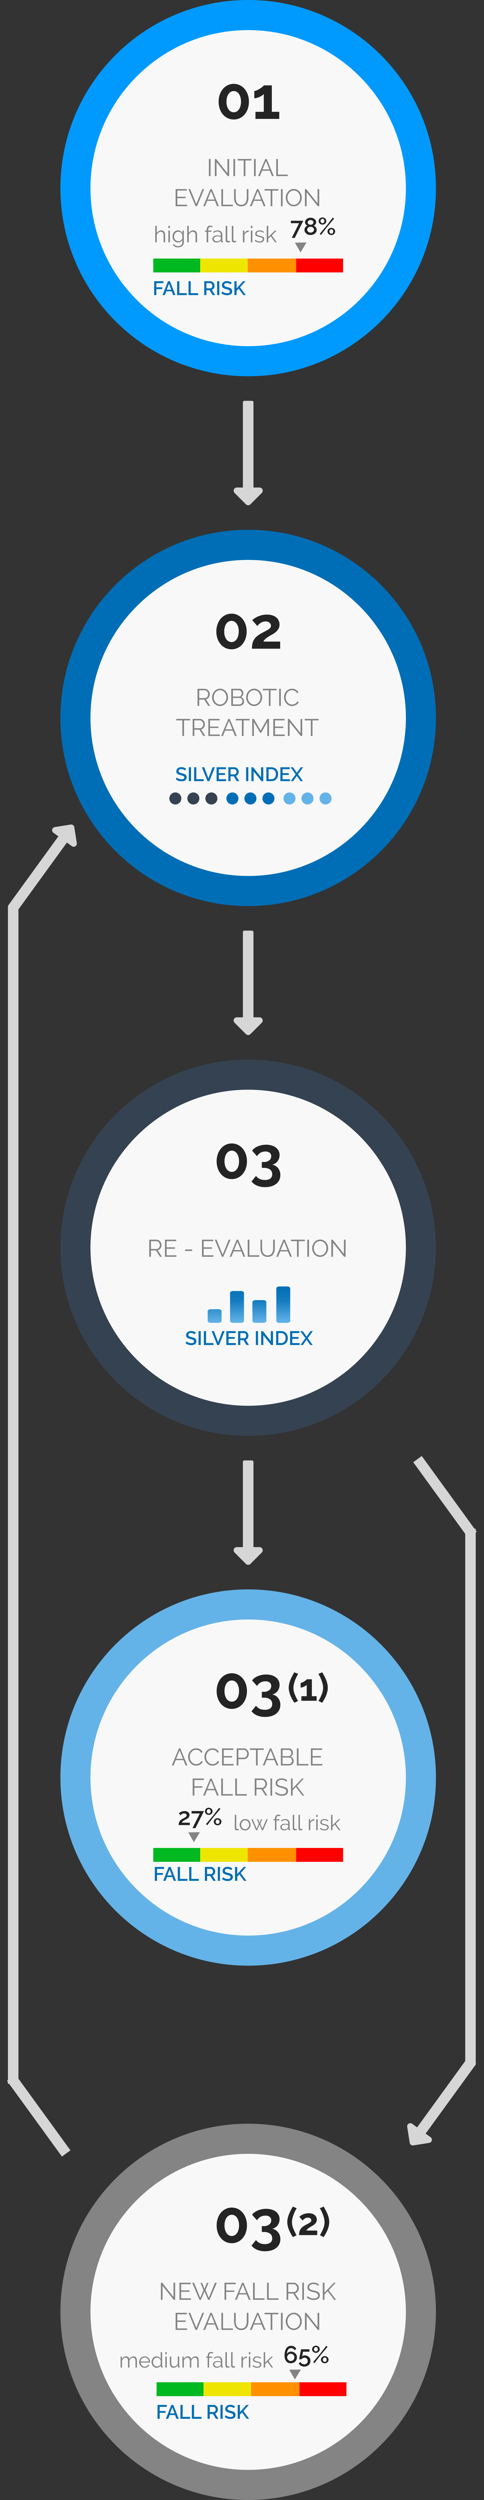<svg xmlns="http://www.w3.org/2000/svg" xmlns:xlink="http://www.w3.org/1999/xlink" width="322.225" height="1661" viewBox="0 0 322.225 1661"><rect x="0" y="0" width="322.225" height="1661" fill="#333333" stroke="none"/><defs><linearGradient id="linear-gradient" x1="0.5" x2="0.5" y2="1" gradientUnits="objectBoundingBox"><stop offset="0" stop-color="#006eb6"></stop><stop offset="0.393" stop-color="#147cc0"></stop><stop offset="1" stop-color="#64b3e8"></stop></linearGradient></defs><g id="Raggruppa_3579" data-name="Raggruppa 3579" transform="translate(-12677 4565)"><g id="Tracciato_13888" data-name="Tracciato 13888" transform="translate(12717.225 -4565)" fill="#f8f8f8"><path d="M 125 240 C 61.589 240 10 188.411 10 125 C 10 61.589 61.589 10 125 10 C 188.411 10 240 61.589 240 125 C 240 188.411 188.411 240 125 240 Z" stroke="none"></path><path d="M 125 20 C 67.103 20 20 67.103 20 125 C 20 182.897 67.103 230 125 230 C 182.897 230 230 182.897 230 125 C 230 67.103 182.897 20 125 20 M 125 0 C 194.036 0 250 55.964 250 125 C 250 194.036 194.036 250 125 250 C 55.964 250 0 194.036 0 125 C 0 55.964 55.964 0 125 0 Z" stroke="none" fill="#009aff"></path></g><path id="Tracciato_13889" data-name="Tracciato 13889" d="M67.844,15V3.64h1.12V15Zm5.088-9.28V15h-1.12V3.64h.864L80.2,13.1V3.656h1.12V15H80.34ZM84.164,15V3.64h1.12V15ZM96.2,4.632H92.148V15h-1.12V4.632H86.98V3.64H96.2ZM97.892,15V3.64h1.12V15ZM105.38,3.64h.944L111.044,15H109.86l-1.472-3.552h-5.1L101.828,15h-1.2Zm2.752,6.928-2.288-5.616-2.32,5.616ZM112.676,15V3.64h1.12V14.008h6.56V15ZM53.324,34.008V35H45.692V23.64H53.18v.992H46.812v4.1h5.552v.944H46.812v4.336ZM55.388,23.64l4.064,9.968L63.5,23.64h1.168L59.932,35h-.976L54.22,23.64Zm13.456,0h.944L74.508,35H73.324l-1.472-3.552h-5.1L65.292,35h-1.2ZM71.6,30.568l-2.288-5.616-2.32,5.616ZM76.14,35V23.64h1.12V34.008h6.56V35Zm13.232-.928a3.546,3.546,0,0,0,1.784-.408,3.226,3.226,0,0,0,1.136-1.072,4.352,4.352,0,0,0,.592-1.512,8.789,8.789,0,0,0,.168-1.712V23.64h1.12v5.728a9.044,9.044,0,0,1-.256,2.184,5.189,5.189,0,0,1-.824,1.816,4.076,4.076,0,0,1-1.48,1.248,4.863,4.863,0,0,1-2.224.464,4.785,4.785,0,0,1-2.264-.488,4.138,4.138,0,0,1-1.48-1.288,5.225,5.225,0,0,1-.8-1.824,9.225,9.225,0,0,1-.24-2.112V23.64h1.1v5.728a8.56,8.56,0,0,0,.176,1.744,4.383,4.383,0,0,0,.6,1.5,3.2,3.2,0,0,0,1.128,1.056A3.522,3.522,0,0,0,89.372,34.072ZM99.884,23.64h.944L105.548,35h-1.184l-1.472-3.552h-5.1L96.332,35h-1.2Zm2.752,6.928-2.288-5.616-2.32,5.616Zm11.488-5.936h-4.048V35h-1.12V24.632h-4.048V23.64h9.216ZM115.82,35V23.64h1.12V35Zm8.544.08a4.812,4.812,0,0,1-2.168-.488,5.389,5.389,0,0,1-1.688-1.3,5.893,5.893,0,0,1-1.088-1.848,6.1,6.1,0,0,1-.384-2.128,5.905,5.905,0,0,1,.408-2.176,6,6,0,0,1,1.128-1.84,5.454,5.454,0,0,1,1.7-1.272,4.787,4.787,0,0,1,2.112-.472,4.685,4.685,0,0,1,2.168.5,5.445,5.445,0,0,1,1.68,1.32,6.1,6.1,0,0,1,1.08,1.848,5.989,5.989,0,0,1,.384,2.1,5.906,5.906,0,0,1-.408,2.176,5.978,5.978,0,0,1-1.12,1.832,5.417,5.417,0,0,1-1.688,1.264A4.787,4.787,0,0,1,124.364,35.08Zm-4.208-5.76a5.291,5.291,0,0,0,.3,1.784,4.854,4.854,0,0,0,.864,1.52,4.247,4.247,0,0,0,1.328,1.056,3.711,3.711,0,0,0,1.712.392,3.662,3.662,0,0,0,1.744-.416,4.252,4.252,0,0,0,1.328-1.088,5.028,5.028,0,0,0,.84-1.52,5.224,5.224,0,0,0-.016-3.512,4.878,4.878,0,0,0-.872-1.512,4.3,4.3,0,0,0-1.328-1.048,3.676,3.676,0,0,0-1.7-.392,3.72,3.72,0,0,0-1.744.408,4.157,4.157,0,0,0-1.328,1.08,5.028,5.028,0,0,0-.84,1.52A5.209,5.209,0,0,0,120.156,29.32Zm12.768-3.6V35H131.8V23.64h.864l7.52,9.456v-9.44h1.12V35h-.976Z" transform="translate(12748.225 -4463)" fill="#848484"></path><path id="Tracciato_13890" data-name="Tracciato 13890" d="M.488-11.427a14.206,14.206,0,0,1-.76,4.738A11.673,11.673,0,0,1-2.379-2.945a9.5,9.5,0,0,1-3.2,2.457,9.219,9.219,0,0,1-4,.878,9.308,9.308,0,0,1-4.037-.878,9.5,9.5,0,0,1-3.2-2.457,11.673,11.673,0,0,1-2.106-3.744,14.206,14.206,0,0,1-.76-4.738,14.206,14.206,0,0,1,.76-4.739,11.673,11.673,0,0,1,2.106-3.744,9.729,9.729,0,0,1,3.2-2.476,9.139,9.139,0,0,1,4.037-.9,9.051,9.051,0,0,1,4,.9,9.729,9.729,0,0,1,3.2,2.476A11.673,11.673,0,0,1-.273-16.166,14.206,14.206,0,0,1,.488-11.427Zm-5.265,0a11.03,11.03,0,0,0-.351-2.867,7.243,7.243,0,0,0-.994-2.243,4.709,4.709,0,0,0-1.521-1.443,3.79,3.79,0,0,0-1.931-.507,3.972,3.972,0,0,0-1.989.507,4.638,4.638,0,0,0-1.54,1.443,7.243,7.243,0,0,0-.995,2.243,11.03,11.03,0,0,0-.351,2.867A10.808,10.808,0,0,0-14.1-8.58,7.266,7.266,0,0,0-13.1-6.357a4.638,4.638,0,0,0,1.54,1.443,3.972,3.972,0,0,0,1.989.507,3.79,3.79,0,0,0,1.931-.507A4.709,4.709,0,0,0-6.123-6.357,7.266,7.266,0,0,0-5.128-8.58,10.808,10.808,0,0,0-4.778-11.427ZM20.69-4.719V0H4.856V-4.719h5.538V-16.536a4.33,4.33,0,0,1-1.092.956,13.85,13.85,0,0,1-1.638.917,11.543,11.543,0,0,1-1.872.7,6.472,6.472,0,0,1-1.716.273v-4.875a4.415,4.415,0,0,0,1.716-.448,14.779,14.779,0,0,0,1.989-1.073A18.476,18.476,0,0,0,9.5-21.314a3.26,3.26,0,0,0,.9-.955h5.343v17.55Z" transform="translate(12842.225 -4486)" fill="#242424"></path><path id="Tracciato_13891" data-name="Tracciato 13891" d="M1.04,0V-9.23H7.189v1.287H2.5v2.756H6.422v1.209H2.5V0Zm9.23-9.23h1.274L15.184,0H13.65l-.975-2.509H9.113L8.151,0H6.6Zm2.119,5.642L10.907-7.553,9.373-3.588ZM16.328,0V-9.23h1.456v7.943h4.953V0ZM23.92,0V-9.23h1.456v7.943h4.953V0ZM34.372,0V-9.23h4.017a2.562,2.562,0,0,1,1.151.26,2.944,2.944,0,0,1,.9.683,3.218,3.218,0,0,1,.591.962,2.95,2.95,0,0,1,.215,1.1,3.076,3.076,0,0,1-.13.9,3.145,3.145,0,0,1-.364.793,2.56,2.56,0,0,1-.572.631,2.357,2.357,0,0,1-.741.4L41.613,0H39.962l-2-3.211H35.828V0Zm1.456-4.5h2.548a1.173,1.173,0,0,0,.566-.137,1.338,1.338,0,0,0,.436-.377,1.907,1.907,0,0,0,.286-.553,2.083,2.083,0,0,0,.1-.663,1.785,1.785,0,0,0-.124-.663,1.9,1.9,0,0,0-.325-.546,1.54,1.54,0,0,0-.468-.371,1.2,1.2,0,0,0-.553-.136h-2.47ZM42.965,0V-9.23h1.456V0Zm9-7.059a2,2,0,0,0-.377-.305,3.772,3.772,0,0,0-.579-.306,4.218,4.218,0,0,0-.728-.234,3.621,3.621,0,0,0-.812-.091,2.213,2.213,0,0,0-1.359.338,1.119,1.119,0,0,0-.436.936,1.013,1.013,0,0,0,.137.552,1.171,1.171,0,0,0,.423.377,3.311,3.311,0,0,0,.715.286q.429.124,1,.266a11.446,11.446,0,0,1,1.267.377,3.608,3.608,0,0,1,.956.507,2.064,2.064,0,0,1,.6.734,2.38,2.38,0,0,1,.215,1.06,2.566,2.566,0,0,1-.266,1.209,2.27,2.27,0,0,1-.728.826,3.213,3.213,0,0,1-1.073.468,5.513,5.513,0,0,1-1.313.15,6.55,6.55,0,0,1-2.035-.319,5.832,5.832,0,0,1-1.774-.93L46.462-2.4a3.1,3.1,0,0,0,.487.377,4.54,4.54,0,0,0,.741.383,6.493,6.493,0,0,0,.917.3,4.219,4.219,0,0,0,1.027.124,2.463,2.463,0,0,0,1.326-.3.982.982,0,0,0,.468-.884.948.948,0,0,0-.175-.585,1.506,1.506,0,0,0-.5-.409,4.364,4.364,0,0,0-.793-.319q-.468-.143-1.066-.3a11.042,11.042,0,0,1-1.2-.384,3.009,3.009,0,0,1-.852-.487,1.914,1.914,0,0,1-.514-.669,2.224,2.224,0,0,1-.175-.93,2.681,2.681,0,0,1,.26-1.2,2.57,2.57,0,0,1,.708-.884,3.1,3.1,0,0,1,1.059-.54A4.627,4.627,0,0,1,49.5-9.3a4.863,4.863,0,0,1,1.729.3,5.721,5.721,0,0,1,1.391.741ZM54.444,0V-9.217H55.9v4.745L60.242-9.23h1.612l-3.64,4.082L62.062,0H60.437l-3.12-4.251L55.9-2.782V0Z" transform="translate(12778.599 -4368.936)" fill="#006eb6"></path><path id="Tracciato_13892" data-name="Tracciato 13892" d="M0,0H31.266V9.215H0Z" transform="translate(12779.035 -4393.215)" fill="#00b81f"></path><path id="Tracciato_13893" data-name="Tracciato 13893" d="M0,0H31.595V9.215H0Z" transform="translate(12810.301 -4393.215)" fill="#eee600"></path><path id="Tracciato_13894" data-name="Tracciato 13894" d="M0,0H32.253V9.215H0Z" transform="translate(12841.896 -4393.215)" fill="#ff9100"></path><path id="Tracciato_13895" data-name="Tracciato 13895" d="M0,0H31.266V9.215H0Z" transform="translate(12874.149 -4393.215)" fill="red"></path><path id="Tracciato_13896" data-name="Tracciato 13896" d="M3.747,0,7.495,6.762H0Z" transform="translate(12879.186 -4407.151) rotate(60)" fill="#848484"></path><path id="Tracciato_13897" data-name="Tracciato 13897" d="M5.952-7.712H.448V-9.328H8.736L3.056,2.032h-2ZM17.632-3.28a2.993,2.993,0,0,1-.328,1.4A3.339,3.339,0,0,1,16.416-.8a4.075,4.075,0,0,1-1.3.688,5.027,5.027,0,0,1-1.568.24A4.726,4.726,0,0,1,11.96-.136a4.047,4.047,0,0,1-1.288-.728,3.387,3.387,0,0,1-.856-1.1A3.134,3.134,0,0,1,9.5-3.36a2.436,2.436,0,0,1,.176-.928,3.034,3.034,0,0,1,.456-.776,3.363,3.363,0,0,1,.632-.6,4.052,4.052,0,0,1,.7-.416,2.88,2.88,0,0,1-1.12-.88A2.121,2.121,0,0,1,9.888-8.3a2.512,2.512,0,0,1,.336-1.3,3.235,3.235,0,0,1,.864-.96,3.855,3.855,0,0,1,1.184-.592,4.427,4.427,0,0,1,1.3-.2,4.507,4.507,0,0,1,1.3.2,4.048,4.048,0,0,1,1.2.584,3.1,3.1,0,0,1,.872.952,2.512,2.512,0,0,1,.336,1.3,2.13,2.13,0,0,1-.472,1.352,2.887,2.887,0,0,1-1.144.888,4.257,4.257,0,0,1,.744.44,3.047,3.047,0,0,1,.632.624,3.081,3.081,0,0,1,.432.792A2.7,2.7,0,0,1,17.632-3.28Zm-1.776-.112a1.668,1.668,0,0,0-.2-.824,2.017,2.017,0,0,0-.528-.616,2.308,2.308,0,0,0-.736-.384,2.738,2.738,0,0,0-.824-.128,2.639,2.639,0,0,0-.84.136,2.239,2.239,0,0,0-.72.392,2.015,2.015,0,0,0-.5.616,1.69,1.69,0,0,0-.192.808,1.635,1.635,0,0,0,.2.808,1.972,1.972,0,0,0,.52.608,2.434,2.434,0,0,0,.728.384,2.591,2.591,0,0,0,.824.136,2.506,2.506,0,0,0,.84-.144,2.472,2.472,0,0,0,.728-.4,2,2,0,0,0,.512-.608A1.61,1.61,0,0,0,15.856-3.392ZM11.664-8.24a1.263,1.263,0,0,0,.176.672,1.606,1.606,0,0,0,.448.48,2.147,2.147,0,0,0,.608.3,2.262,2.262,0,0,0,.672.1,2.341,2.341,0,0,0,.68-.1,2.015,2.015,0,0,0,.616-.3,1.664,1.664,0,0,0,.448-.5,1.3,1.3,0,0,0,.176-.68,1.251,1.251,0,0,0-.16-.632,1.583,1.583,0,0,0-.424-.48,1.914,1.914,0,0,0-.608-.3,2.5,2.5,0,0,0-.728-.1,2.337,2.337,0,0,0-.728.112,2.047,2.047,0,0,0-.608.312,1.462,1.462,0,0,0-.416.488A1.35,1.35,0,0,0,11.664-8.24ZM21.5-6.768a2.666,2.666,0,0,1-.992-.184,2.556,2.556,0,0,1-.808-.5,2.385,2.385,0,0,1-.544-.752,2.182,2.182,0,0,1-.2-.928,2.182,2.182,0,0,1,.2-.928,2.481,2.481,0,0,1,.544-.76,2.484,2.484,0,0,1,.808-.512,2.666,2.666,0,0,1,.992-.184,2.666,2.666,0,0,1,.992.184,2.484,2.484,0,0,1,.808.512,2.481,2.481,0,0,1,.544.76,2.182,2.182,0,0,1,.2.928,2.182,2.182,0,0,1-.2.928,2.385,2.385,0,0,1-.544.752,2.556,2.556,0,0,1-.808.5A2.666,2.666,0,0,1,21.5-6.768Zm0-.912a1.081,1.081,0,0,0,.5-.12,1.391,1.391,0,0,0,.408-.32,1.562,1.562,0,0,0,.28-.464,1.493,1.493,0,0,0,.1-.552,1.6,1.6,0,0,0-.1-.576,1.538,1.538,0,0,0-.28-.472A1.256,1.256,0,0,0,22-10.5a1.16,1.16,0,0,0-.5-.112,1.166,1.166,0,0,0-.92.44,1.539,1.539,0,0,0-.376,1.032,1.536,1.536,0,0,0,.1.568,1.562,1.562,0,0,0,.28.464A1.282,1.282,0,0,0,21-7.792,1.144,1.144,0,0,0,21.5-7.68ZM27.392.16A2.666,2.666,0,0,1,26.4-.024a2.484,2.484,0,0,1-.808-.512,2.481,2.481,0,0,1-.544-.76,2.182,2.182,0,0,1-.2-.928,2.182,2.182,0,0,1,.2-.928,2.385,2.385,0,0,1,.544-.752,2.556,2.556,0,0,1,.808-.5,2.666,2.666,0,0,1,.992-.184,2.666,2.666,0,0,1,.992.184,2.556,2.556,0,0,1,.808.5,2.385,2.385,0,0,1,.544.752,2.182,2.182,0,0,1,.2.928,2.182,2.182,0,0,1-.2.928,2.481,2.481,0,0,1-.544.76,2.484,2.484,0,0,1-.808.512A2.666,2.666,0,0,1,27.392.16Zm0-.912a1.174,1.174,0,0,0,.92-.432,1.53,1.53,0,0,0,.376-1.04,1.536,1.536,0,0,0-.1-.568,1.479,1.479,0,0,0-.288-.464,1.375,1.375,0,0,0-.416-.312,1.109,1.109,0,0,0-.488-.112,1.081,1.081,0,0,0-.5.12,1.391,1.391,0,0,0-.408.32,1.562,1.562,0,0,0-.28.464,1.493,1.493,0,0,0-.1.552,1.6,1.6,0,0,0,.1.576,1.538,1.538,0,0,0,.28.472,1.282,1.282,0,0,0,.408.312A1.144,1.144,0,0,0,27.392-.752ZM19.68-.64l4.5-5.328L28.4-11.456l.832.72L24.816-5.472,20.5.1Z" transform="translate(12870.188 -4409)" fill="#242424"></path><path id="Tracciato_13898" data-name="Tracciato 13898" d="M7.7,0H6.675V-4.365a3.522,3.522,0,0,0-.457-2,1.529,1.529,0,0,0-1.342-.66,2.288,2.288,0,0,0-.863.173,3.193,3.193,0,0,0-.8.473,3.247,3.247,0,0,0-.653.7,2.984,2.984,0,0,0-.413.885V0H1.125V-10.95h1.02v4.905A3.543,3.543,0,0,1,3.435-7.44,3.333,3.333,0,0,1,5.22-7.95,2.4,2.4,0,0,1,6.36-7.7a2.11,2.11,0,0,1,.765.69A3.018,3.018,0,0,1,7.56-5.948,6.484,6.484,0,0,1,7.7-4.575ZM9.87,0V-7.815h1.02V0Zm0-9.45v-1.5h1.02v1.5Zm6.4,9.555A3.227,3.227,0,0,1,14.8-.233a3.811,3.811,0,0,1-1.155-.892A4.088,4.088,0,0,1,12.885-2.4a4.2,4.2,0,0,1-.27-1.485,4.623,4.623,0,0,1,.262-1.553,4,4,0,0,1,.743-1.3,3.624,3.624,0,0,1,1.148-.885,3.288,3.288,0,0,1,1.477-.33,3.007,3.007,0,0,1,1.74.5,4.823,4.823,0,0,1,1.26,1.267V-7.815h.915V.03a3.194,3.194,0,0,1-.307,1.433,3.08,3.08,0,0,1-.825,1.043,3.51,3.51,0,0,1-1.215.63,5.1,5.1,0,0,1-1.478.21,4.3,4.3,0,0,1-2.175-.48,3.834,3.834,0,0,1-1.335-1.29l.63-.5a2.811,2.811,0,0,0,1.23,1.1,3.9,3.9,0,0,0,1.65.353,3.64,3.64,0,0,0,1.08-.158,2.661,2.661,0,0,0,.892-.465,2.194,2.194,0,0,0,.608-.78A2.538,2.538,0,0,0,19.14.03V-1.515A3.257,3.257,0,0,1,17.91-.33,3.31,3.31,0,0,1,16.275.105ZM16.56-.75a2.477,2.477,0,0,0,.885-.165,2.963,2.963,0,0,0,.788-.442,2.9,2.9,0,0,0,.593-.622,1.919,1.919,0,0,0,.315-.705V-5.1a3.044,3.044,0,0,0-.45-.78,3.124,3.124,0,0,0-.645-.615,3.256,3.256,0,0,0-.773-.4,2.42,2.42,0,0,0-.833-.15,2.452,2.452,0,0,0-1.177.277,2.813,2.813,0,0,0-.878.727,3.236,3.236,0,0,0-.547,1.02A3.675,3.675,0,0,0,13.65-3.87a3.239,3.239,0,0,0,.225,1.2,3.144,3.144,0,0,0,.622,1A2.99,2.99,0,0,0,15.42-1,2.639,2.639,0,0,0,16.56-.75ZM28.98,0H27.96V-4.365a3.523,3.523,0,0,0-.457-2,1.529,1.529,0,0,0-1.343-.66,2.288,2.288,0,0,0-.862.173,3.193,3.193,0,0,0-.8.473,3.247,3.247,0,0,0-.653.7,2.984,2.984,0,0,0-.413.885V0H22.41V-10.95h1.02v4.905A3.543,3.543,0,0,1,24.72-7.44a3.333,3.333,0,0,1,1.785-.51,2.4,2.4,0,0,1,1.14.247,2.11,2.11,0,0,1,.765.69,3.018,3.018,0,0,1,.435,1.065,6.484,6.484,0,0,1,.135,1.372Zm6.375,0V-7.005h-1.08v-.81h1.08v-.21a3.68,3.68,0,0,1,.615-2.257,1.989,1.989,0,0,1,1.68-.818,3.019,3.019,0,0,1,.9.135,2.613,2.613,0,0,1,.75.36l-.315.735a1.518,1.518,0,0,0-.518-.255,2.205,2.205,0,0,0-.622-.09,1.238,1.238,0,0,0-1.1.555,2.863,2.863,0,0,0-.375,1.605v.24h2.16v.81h-2.16V0Zm6.42.15a2.761,2.761,0,0,1-1.028-.188,2.593,2.593,0,0,1-.825-.518,2.34,2.34,0,0,1-.548-.772,2.335,2.335,0,0,1-.195-.953,1.924,1.924,0,0,1,.24-.945,2.288,2.288,0,0,1,.675-.75,3.305,3.305,0,0,1,1.035-.487,4.766,4.766,0,0,1,1.32-.173,7.21,7.21,0,0,1,1.215.105,5.266,5.266,0,0,1,1.1.3v-.705a2.268,2.268,0,0,0-.585-1.642,2.143,2.143,0,0,0-1.62-.608,3.443,3.443,0,0,0-1.23.24,5.932,5.932,0,0,0-1.275.69l-.36-.675a5.278,5.278,0,0,1,2.94-1.02,3.154,3.154,0,0,1,2.31.825,3.05,3.05,0,0,1,.84,2.28V-1.32q0,.42.375.42V0a2.432,2.432,0,0,1-.39.045.878.878,0,0,1-.608-.2.734.734,0,0,1-.232-.54l-.03-.615a3.545,3.545,0,0,1-1.357,1.08A4.176,4.176,0,0,1,41.775.15Zm.24-.78a3.526,3.526,0,0,0,1.462-.3,2.388,2.388,0,0,0,1.013-.795.934.934,0,0,0,.2-.293.747.747,0,0,0,.068-.293V-3.585a6.252,6.252,0,0,0-1.057-.3,5.92,5.92,0,0,0-1.118-.105,3.109,3.109,0,0,0-1.755.45,1.368,1.368,0,0,0-.675,1.185,1.619,1.619,0,0,0,.142.675,1.71,1.71,0,0,0,.39.548,1.826,1.826,0,0,0,.593.368A2,2,0,0,0,42.015-.63ZM48.03-10.95h1.02v9.18a.939.939,0,0,0,.24.683.9.9,0,0,0,.675.248,2.028,2.028,0,0,0,.39-.045,2.576,2.576,0,0,0,.42-.12l.18.825a3.367,3.367,0,0,1-.7.2,4.065,4.065,0,0,1-.712.075,1.516,1.516,0,0,1-1.11-.4,1.5,1.5,0,0,1-.4-1.118Zm4.08,0h1.02v9.18a.939.939,0,0,0,.24.683.9.9,0,0,0,.675.248,2.028,2.028,0,0,0,.39-.045,2.576,2.576,0,0,0,.42-.12l.18.825a3.367,3.367,0,0,1-.7.2,4.065,4.065,0,0,1-.712.075,1.516,1.516,0,0,1-1.11-.4,1.5,1.5,0,0,1-.405-1.118ZM63.4-6.915a3.208,3.208,0,0,0-1.8.57,2.874,2.874,0,0,0-1.08,1.485V0H59.5V-7.815h.96V-5.94a3.555,3.555,0,0,1,1.17-1.41,2.712,2.712,0,0,1,1.575-.51,1.028,1.028,0,0,1,.195.015ZM64.77,0V-7.815h1.02V0Zm0-9.45v-1.5h1.02v1.5ZM70.635.15a5.439,5.439,0,0,1-1.785-.3,4.29,4.29,0,0,1-1.5-.87l.465-.69a5.085,5.085,0,0,0,1.342.81,3.939,3.939,0,0,0,1.463.27,2.64,2.64,0,0,0,1.507-.382A1.238,1.238,0,0,0,72.69-2.1a.942.942,0,0,0-.15-.548A1.3,1.3,0,0,0,72.1-3.03a3.454,3.454,0,0,0-.735-.293q-.443-.127-1.028-.262-.675-.165-1.17-.33a3.578,3.578,0,0,1-.817-.375,1.352,1.352,0,0,1-.48-.518,1.686,1.686,0,0,1-.158-.772,2.223,2.223,0,0,1,.232-1.035,2.11,2.11,0,0,1,.63-.743A2.862,2.862,0,0,1,69.5-7.8a4.159,4.159,0,0,1,1.132-.15,4.386,4.386,0,0,1,1.635.293,3.231,3.231,0,0,1,1.185.773l-.5.6A2.744,2.744,0,0,0,71.9-6.96a3.788,3.788,0,0,0-1.3-.225,3.222,3.222,0,0,0-.75.083,1.806,1.806,0,0,0-.608.262,1.293,1.293,0,0,0-.412.458,1.352,1.352,0,0,0-.15.652,1.074,1.074,0,0,0,.105.51.9.9,0,0,0,.345.338,2.81,2.81,0,0,0,.607.255q.368.113.893.233.75.18,1.32.36a4.146,4.146,0,0,1,.952.42,1.655,1.655,0,0,1,.577.585,1.683,1.683,0,0,1,.195.84,2.037,2.037,0,0,1-.825,1.71A3.569,3.569,0,0,1,70.635.15ZM80.925,0l-2.88-4.005-1.68,1.56V0h-1.02V-10.95h1.02v7.44l4.4-4.29h1.155l-3.195,3.2L82.035,0Z" transform="translate(12779.226 -4404)" fill="#848484"></path><g id="Tracciato_13899" data-name="Tracciato 13899" transform="translate(12717.225 -4213)" fill="#f8f8f8"><path d="M 125 240 C 61.589 240 10 188.411 10 125 C 10 61.589 61.589 10 125 10 C 188.411 10 240 61.589 240 125 C 240 188.411 188.411 240 125 240 Z" stroke="none"></path><path d="M 125 20 C 67.103 20 20 67.103 20 125 C 20 182.897 67.103 230 125 230 C 182.897 230 230 182.897 230 125 C 230 67.103 182.897 20 125 20 M 125 0 C 194.036 0 250 55.964 250 125 C 250 194.036 194.036 250 125 250 C 55.964 250 0 194.036 0 125 C 0 55.964 55.964 0 125 0 Z" stroke="none" fill="#006eb6"></path></g><path id="Tracciato_13900" data-name="Tracciato 13900" d="M60.268,15V3.64h4.8a2.949,2.949,0,0,1,1.352.312,3.563,3.563,0,0,1,1.064.816,3.742,3.742,0,0,1,.7,1.144,3.561,3.561,0,0,1,.248,1.3A3.844,3.844,0,0,1,68.244,8.4a3.685,3.685,0,0,1-.512,1.024,3.1,3.1,0,0,1-.792.768,2.8,2.8,0,0,1-1.04.424L68.684,15H67.42l-2.672-4.192h-3.36V15Zm1.12-5.184H65.1A1.9,1.9,0,0,0,66,9.6a2.156,2.156,0,0,0,.7-.584,2.841,2.841,0,0,0,.448-.832,2.973,2.973,0,0,0,.16-.976,2.686,2.686,0,0,0-.184-.984,2.717,2.717,0,0,0-.5-.824,2.367,2.367,0,0,0-.736-.56A1.992,1.992,0,0,0,65,4.632H61.388Zm13.9,5.264a4.812,4.812,0,0,1-2.168-.488,5.389,5.389,0,0,1-1.688-1.3,5.893,5.893,0,0,1-1.088-1.848,6.1,6.1,0,0,1-.384-2.128,5.905,5.905,0,0,1,.408-2.176A6,6,0,0,1,71.5,5.3a5.454,5.454,0,0,1,1.7-1.272,4.787,4.787,0,0,1,2.112-.472,4.685,4.685,0,0,1,2.168.5,5.445,5.445,0,0,1,1.68,1.32,6.1,6.1,0,0,1,1.08,1.848,5.99,5.99,0,0,1,.384,2.1,5.906,5.906,0,0,1-.408,2.176,5.978,5.978,0,0,1-1.12,1.832A5.418,5.418,0,0,1,77.4,14.608,4.787,4.787,0,0,1,75.292,15.08ZM71.084,9.32a5.291,5.291,0,0,0,.3,1.784,4.854,4.854,0,0,0,.864,1.52A4.247,4.247,0,0,0,73.58,13.68a3.711,3.711,0,0,0,1.712.392,3.662,3.662,0,0,0,1.744-.416,4.252,4.252,0,0,0,1.328-1.088,5.028,5.028,0,0,0,.84-1.52,5.225,5.225,0,0,0-.016-3.512,4.878,4.878,0,0,0-.872-1.512,4.3,4.3,0,0,0-1.328-1.048,3.676,3.676,0,0,0-1.7-.392,3.72,3.72,0,0,0-1.744.408,4.157,4.157,0,0,0-1.328,1.08,5.028,5.028,0,0,0-.84,1.52A5.209,5.209,0,0,0,71.084,9.32Zm20.192,2.752a2.693,2.693,0,0,1-.256,1.176,2.966,2.966,0,0,1-.688.928,3.106,3.106,0,0,1-1.008.608A3.48,3.48,0,0,1,88.092,15h-5.36V3.64H88.2a2.242,2.242,0,0,1,1.072.256,2.676,2.676,0,0,1,.816.664,3.043,3.043,0,0,1,.52.928A3.122,3.122,0,0,1,90.8,6.536a2.98,2.98,0,0,1-.432,1.576,2.674,2.674,0,0,1-1.2,1.064,2.839,2.839,0,0,1,1.544,1.072A3.027,3.027,0,0,1,91.276,12.072Zm-1.12-.192a2.325,2.325,0,0,0-.144-.808A2.1,2.1,0,0,0,88.98,9.9,1.681,1.681,0,0,0,88.2,9.72H83.852v4.3h4.24a1.882,1.882,0,0,0,.808-.176,2.147,2.147,0,0,0,.656-.472,2.2,2.2,0,0,0,.44-.688A2.119,2.119,0,0,0,90.156,11.88Zm-6.3-7.264V8.808h3.9a1.743,1.743,0,0,0,.776-.176,1.975,1.975,0,0,0,.616-.464,2.143,2.143,0,0,0,.4-.664,2.2,2.2,0,0,0,.144-.792,2.426,2.426,0,0,0-.136-.816,1.992,1.992,0,0,0-.384-.664,1.92,1.92,0,0,0-.584-.448,1.622,1.622,0,0,0-.736-.168ZM97.964,15.08a4.812,4.812,0,0,1-2.168-.488,5.389,5.389,0,0,1-1.688-1.3,5.893,5.893,0,0,1-1.088-1.848,6.1,6.1,0,0,1-.384-2.128,5.905,5.905,0,0,1,.408-2.176A6,6,0,0,1,94.172,5.3a5.454,5.454,0,0,1,1.7-1.272A4.787,4.787,0,0,1,97.98,3.56a4.685,4.685,0,0,1,2.168.5,5.445,5.445,0,0,1,1.68,1.32,6.1,6.1,0,0,1,1.08,1.848,5.989,5.989,0,0,1,.384,2.1,5.905,5.905,0,0,1-.408,2.176,5.978,5.978,0,0,1-1.12,1.832,5.418,5.418,0,0,1-1.688,1.264A4.787,4.787,0,0,1,97.964,15.08ZM93.756,9.32a5.291,5.291,0,0,0,.3,1.784,4.854,4.854,0,0,0,.864,1.52,4.247,4.247,0,0,0,1.328,1.056,3.711,3.711,0,0,0,1.712.392,3.662,3.662,0,0,0,1.744-.416,4.252,4.252,0,0,0,1.328-1.088,5.028,5.028,0,0,0,.84-1.52,5.225,5.225,0,0,0-.016-3.512,4.878,4.878,0,0,0-.872-1.512A4.3,4.3,0,0,0,99.66,4.976a3.676,3.676,0,0,0-1.7-.392,3.72,3.72,0,0,0-1.744.408,4.157,4.157,0,0,0-1.328,1.08,5.028,5.028,0,0,0-.84,1.52A5.209,5.209,0,0,0,93.756,9.32ZM112.94,4.632h-4.048V15h-1.12V4.632h-4.048V3.64h9.216ZM114.636,15V3.64h1.12V15Zm3.216-5.76a6.072,6.072,0,0,1,.36-2.04,5.655,5.655,0,0,1,1.048-1.816,5.378,5.378,0,0,1,1.7-1.3,5.047,5.047,0,0,1,2.288-.5,4.738,4.738,0,0,1,2.6.688,4.186,4.186,0,0,1,1.592,1.792l-.88.544a3.362,3.362,0,0,0-.664-.944,3.692,3.692,0,0,0-.84-.624,3.55,3.55,0,0,0-.928-.344,4.45,4.45,0,0,0-.944-.1A3.8,3.8,0,0,0,121.372,5a4.162,4.162,0,0,0-1.32,1.088,4.748,4.748,0,0,0-.808,1.512,5.5,5.5,0,0,0-.272,1.7,5.051,5.051,0,0,0,.328,1.808,5.128,5.128,0,0,0,.9,1.528A4.309,4.309,0,0,0,121.54,13.7a3.69,3.69,0,0,0,1.688.392,4.241,4.241,0,0,0,.984-.12,3.792,3.792,0,0,0,.976-.384,4.108,4.108,0,0,0,.872-.656,3.393,3.393,0,0,0,.672-.952l.928.48a3.473,3.473,0,0,1-.768,1.128,5.049,5.049,0,0,1-1.1.824,5.5,5.5,0,0,1-1.288.512,5.318,5.318,0,0,1-1.336.176,4.544,4.544,0,0,1-2.144-.512,5.623,5.623,0,0,1-1.68-1.336,6.2,6.2,0,0,1-1.1-1.872A6.052,6.052,0,0,1,117.852,9.24ZM55.34,24.632H51.292V35h-1.12V24.632H46.124V23.64H55.34ZM57.036,35V23.64h4.8a2.949,2.949,0,0,1,1.352.312,3.563,3.563,0,0,1,1.064.816,3.742,3.742,0,0,1,.7,1.144,3.561,3.561,0,0,1,.248,1.3,3.844,3.844,0,0,1-.184,1.192,3.685,3.685,0,0,1-.512,1.024,3.1,3.1,0,0,1-.792.768,2.8,2.8,0,0,1-1.04.424L65.452,35H64.188l-2.672-4.192h-3.36V35Zm1.12-5.184h3.712a1.9,1.9,0,0,0,.9-.216,2.156,2.156,0,0,0,.7-.584,2.841,2.841,0,0,0,.448-.832,2.973,2.973,0,0,0,.16-.976,2.686,2.686,0,0,0-.184-.984,2.716,2.716,0,0,0-.5-.824,2.367,2.367,0,0,0-.736-.56,1.992,1.992,0,0,0-.888-.208H58.156Zm16.96,4.192V35H67.484V23.64h7.488v.992H68.6v4.1h5.552v.944H68.6v4.336ZM80.748,23.64h.944L86.412,35H85.228l-1.472-3.552h-5.1L77.2,35H76ZM83.5,30.568l-2.288-5.616-2.32,5.616Zm11.488-5.936H90.94V35H89.82V24.632H85.772V23.64h9.216ZM106.748,35V25.672L102.6,32.888h-.656L97.8,25.672V35h-1.12V23.64h1.152l4.432,7.776,4.464-7.776h1.136V35Zm11.6-.992V35h-7.632V23.64H118.2v.992h-6.368v4.1h5.552v.944h-5.552v4.336Zm3.232-8.288V35h-1.12V23.64h.864l7.52,9.456v-9.44h1.12V35h-.976Zm19.3-1.088h-4.048V35h-1.12V24.632H131.66V23.64h9.216Z" transform="translate(12748.225 -4111)" fill="#848484"></path><path id="Tracciato_13901" data-name="Tracciato 13901" d="M-1.014-11.427a14.206,14.206,0,0,1-.76,4.738A11.673,11.673,0,0,1-3.88-2.945a9.5,9.5,0,0,1-3.2,2.457,9.219,9.219,0,0,1-4,.878,9.308,9.308,0,0,1-4.037-.878,9.5,9.5,0,0,1-3.2-2.457,11.673,11.673,0,0,1-2.106-3.744,14.206,14.206,0,0,1-.761-4.738,14.206,14.206,0,0,1,.761-4.739,11.673,11.673,0,0,1,2.106-3.744,9.729,9.729,0,0,1,3.2-2.476,9.139,9.139,0,0,1,4.037-.9,9.051,9.051,0,0,1,4,.9,9.729,9.729,0,0,1,3.2,2.476,11.673,11.673,0,0,1,2.106,3.744A14.206,14.206,0,0,1-1.014-11.427Zm-5.265,0a11.03,11.03,0,0,0-.351-2.867,7.243,7.243,0,0,0-.994-2.243,4.709,4.709,0,0,0-1.521-1.443,3.79,3.79,0,0,0-1.931-.507,3.972,3.972,0,0,0-1.989.507,4.638,4.638,0,0,0-1.54,1.443,7.243,7.243,0,0,0-.995,2.243,11.03,11.03,0,0,0-.351,2.867A10.808,10.808,0,0,0-15.6-8.58a7.266,7.266,0,0,0,.995,2.223,4.638,4.638,0,0,0,1.54,1.443,3.972,3.972,0,0,0,1.989.507,3.79,3.79,0,0,0,1.931-.507A4.709,4.709,0,0,0-7.625-6.357,7.266,7.266,0,0,0-6.63-8.58,10.808,10.808,0,0,0-6.279-11.427ZM2.5,0a16.94,16.94,0,0,1,.273-3.178,8.323,8.323,0,0,1,.975-2.633A9.42,9.42,0,0,1,5.616-8.073a16.253,16.253,0,0,1,3-2.067q1.56-.858,2.789-1.5t2.067-1.19a4.99,4.99,0,0,0,1.268-1.111,2.1,2.1,0,0,0,.429-1.307,2.606,2.606,0,0,0-.936-2.009,3.9,3.9,0,0,0-2.691-.838,5.527,5.527,0,0,0-1.716.253,6.528,6.528,0,0,0-1.463.682,8.334,8.334,0,0,0-1.248.956,10.368,10.368,0,0,0-1.033,1.111L2.73-18.954a8.775,8.775,0,0,1,1.443-1.189,13.856,13.856,0,0,1,2.2-1.209,16.161,16.161,0,0,1,2.808-.936,14.062,14.062,0,0,1,3.3-.371,11.891,11.891,0,0,1,3.549.487,7.762,7.762,0,0,1,2.633,1.365A5.857,5.857,0,0,1,20.3-18.7a6.311,6.311,0,0,1,.565,2.671,5.509,5.509,0,0,1-.507,2.418,7.261,7.261,0,0,1-1.287,1.872,9.76,9.76,0,0,1-1.7,1.424q-.917.6-1.775,1.073-.7.39-1.5.858t-1.58,1.034A10.865,10.865,0,0,0,11.1-6.123a5.247,5.247,0,0,0-.994,1.4H21.294V0Z" transform="translate(12842.225 -4134)" fill="#242424"></path><path id="Tracciato_13902" data-name="Tracciato 13902" d="M6.5-7.059a2,2,0,0,0-.377-.305,3.772,3.772,0,0,0-.578-.306A4.218,4.218,0,0,0,4.817-7.9,3.621,3.621,0,0,0,4-7.995a2.213,2.213,0,0,0-1.359.338,1.119,1.119,0,0,0-.435.936,1.013,1.013,0,0,0,.137.552,1.171,1.171,0,0,0,.423.377,3.311,3.311,0,0,0,.715.286q.429.124,1,.266a11.446,11.446,0,0,1,1.267.377,3.608,3.608,0,0,1,.955.507,2.064,2.064,0,0,1,.6.734,2.38,2.38,0,0,1,.215,1.06,2.566,2.566,0,0,1-.266,1.209,2.269,2.269,0,0,1-.728.826A3.213,3.213,0,0,1,5.46-.059a5.513,5.513,0,0,1-1.313.15A6.55,6.55,0,0,1,2.113-.228a5.832,5.832,0,0,1-1.775-.93L1-2.4a3.1,3.1,0,0,0,.488.377,4.54,4.54,0,0,0,.741.383,6.493,6.493,0,0,0,.917.3,4.219,4.219,0,0,0,1.027.124,2.463,2.463,0,0,0,1.326-.3A.982.982,0,0,0,5.967-2.4a.948.948,0,0,0-.176-.585,1.506,1.506,0,0,0-.5-.409A4.364,4.364,0,0,0,4.5-3.718q-.468-.143-1.066-.3A11.042,11.042,0,0,1,2.23-4.4a3.009,3.009,0,0,1-.852-.487,1.914,1.914,0,0,1-.514-.669,2.224,2.224,0,0,1-.175-.93,2.681,2.681,0,0,1,.26-1.2,2.57,2.57,0,0,1,.709-.884,3.1,3.1,0,0,1,1.059-.54A4.627,4.627,0,0,1,4.043-9.3,4.863,4.863,0,0,1,5.772-9a5.721,5.721,0,0,1,1.391.741ZM8.983,0V-9.23h1.456V0Zm3.536,0V-9.23h1.456v7.943h4.953V0Zm6.734-9.23,2.782,7.4L24.8-9.23h1.547L22.659,0H21.411l-3.7-9.23Zm14.56,7.943V0H27.482V-9.23H33.7v1.287H28.938v2.626h4.121v1.209H28.938v2.821ZM35.321,0V-9.23h4.017a2.562,2.562,0,0,1,1.151.26,2.944,2.944,0,0,1,.9.683,3.218,3.218,0,0,1,.591.962,2.95,2.95,0,0,1,.215,1.1,3.076,3.076,0,0,1-.13.9,3.145,3.145,0,0,1-.364.793,2.56,2.56,0,0,1-.572.631,2.357,2.357,0,0,1-.741.4L42.562,0H40.911l-2-3.211H36.777V0Zm1.456-4.5h2.548a1.173,1.173,0,0,0,.566-.137,1.338,1.338,0,0,0,.436-.377,1.907,1.907,0,0,0,.286-.553,2.083,2.083,0,0,0,.1-.663,1.785,1.785,0,0,0-.124-.663,1.9,1.9,0,0,0-.325-.546,1.54,1.54,0,0,0-.468-.371,1.2,1.2,0,0,0-.553-.136h-2.47ZM47.125,0V-9.23h1.456V0Zm4.992-6.5V0H50.661V-9.23h1.144l5.278,6.656V-9.217h1.469V0H57.343ZM60.632,0V-9.23h3.276a4.88,4.88,0,0,1,1.957.364,4.03,4.03,0,0,1,1.4.988,4.141,4.141,0,0,1,.851,1.463,5.5,5.5,0,0,1,.286,1.787,5.4,5.4,0,0,1-.318,1.9,4.159,4.159,0,0,1-.9,1.456,4.007,4.007,0,0,1-1.417.936A4.983,4.983,0,0,1,63.908,0Zm6.292-4.628a4.254,4.254,0,0,0-.2-1.339,2.914,2.914,0,0,0-.591-1.046,2.745,2.745,0,0,0-.949-.682,3.123,3.123,0,0,0-1.274-.247h-1.82v6.656h1.82A3.132,3.132,0,0,0,65.2-1.541a2.662,2.662,0,0,0,.949-.7A3.023,3.023,0,0,0,66.729-3.3,4.34,4.34,0,0,0,66.924-4.628Zm9.347,3.341V0H69.94V-9.23h6.214v1.287H71.4v2.626h4.121v1.209H71.4v2.821Zm2.08-7.943,2.561,3.64,2.561-3.64h1.6l-3.38,4.68L84.968,0h-1.6L80.912-3.51,78.455,0H76.843l3.289-4.55L76.739-9.23Z" transform="translate(12793.725 -4046)" fill="#006eb6"></path><path id="Tracciato_13903" data-name="Tracciato 13903" d="M0,0H32" transform="translate(12793.725 -4034.5)" fill="none" stroke="#354251" stroke-linecap="round" stroke-width="8" stroke-dasharray="0 12"></path><path id="Tracciato_13904" data-name="Tracciato 13904" d="M0,0H32" transform="translate(12831.725 -4034.5)" fill="none" stroke="#006eb6" stroke-linecap="round" stroke-width="8" stroke-dasharray="0 12"></path><path id="Tracciato_13905" data-name="Tracciato 13905" d="M0,0H32" transform="translate(12869.725 -4034.5)" fill="none" stroke="#64b3e8" stroke-linecap="round" stroke-width="8" stroke-dasharray="0 12"></path><path id="long-arrow-alt-right" d="M27.6,152.057H-28.945A1.055,1.055,0,0,0-30,153.112v4.923a1.055,1.055,0,0,0,1.055,1.055H27.6v4.049a2.11,2.11,0,0,0,3.6,1.492l7.566-7.566a2.11,2.11,0,0,0,0-2.984L31.2,146.516a2.11,2.11,0,0,0-3.6,1.492Z" transform="translate(12997.799 -4268.693) rotate(90)" fill="#d6d6d6"></path><path id="long-arrow-alt-right-2" data-name="long-arrow-alt-right" d="M27.6,152.057H-28.945A1.055,1.055,0,0,0-30,153.112v4.923a1.055,1.055,0,0,0,1.055,1.055H27.6v4.049a2.11,2.11,0,0,0,3.6,1.492l7.566-7.566a2.11,2.11,0,0,0,0-2.984L31.2,146.516a2.11,2.11,0,0,0-3.6,1.492Z" transform="translate(12997.799 -3916.693) rotate(90)" fill="#d6d6d6"></path><path id="long-arrow-alt-right-3" data-name="long-arrow-alt-right" d="M27.6,152.057H-28.945A1.055,1.055,0,0,0-30,153.112v4.923a1.055,1.055,0,0,0,1.055,1.055H27.6v4.049a2.11,2.11,0,0,0,3.6,1.492l7.566-7.566a2.11,2.11,0,0,0,0-2.984L31.2,146.516a2.11,2.11,0,0,0-3.6,1.492Z" transform="translate(12997.799 -3564.693) rotate(90)" fill="#d6d6d6"></path><g id="Tracciato_13906" data-name="Tracciato 13906" transform="translate(12717.225 -3861)" fill="#f8f8f8"><path d="M 125 240 C 61.589 240 10 188.411 10 125 C 10 61.589 61.589 10 125 10 C 188.411 10 240 61.589 240 125 C 240 188.411 188.411 240 125 240 Z" stroke="none"></path><path d="M 125 20 C 67.103 20 20 67.103 20 125 C 20 182.897 67.103 230 125 230 C 182.897 230 230 182.897 230 125 C 230 67.103 182.897 20 125 20 M 125 0 C 194.036 0 250 55.964 250 125 C 250 194.036 194.036 250 125 250 C 55.964 250 0 194.036 0 125 C 0 55.964 55.964 0 125 0 Z" stroke="none" fill="#354251"></path></g><path id="Tracciato_13907" data-name="Tracciato 13907" d="M28.14,15V3.64h4.8a2.949,2.949,0,0,1,1.352.312,3.563,3.563,0,0,1,1.064.816,3.742,3.742,0,0,1,.7,1.144,3.561,3.561,0,0,1,.248,1.3A3.844,3.844,0,0,1,36.116,8.4,3.685,3.685,0,0,1,35.6,9.424a3.1,3.1,0,0,1-.792.768,2.8,2.8,0,0,1-1.04.424L36.556,15H35.292L32.62,10.808H29.26V15Zm1.12-5.184h3.712a1.9,1.9,0,0,0,.9-.216,2.156,2.156,0,0,0,.7-.584,2.841,2.841,0,0,0,.448-.832,2.973,2.973,0,0,0,.16-.976A2.686,2.686,0,0,0,35,6.224a2.716,2.716,0,0,0-.5-.824,2.367,2.367,0,0,0-.736-.56,1.992,1.992,0,0,0-.888-.208H29.26Zm16.96,4.192V15H38.588V3.64h7.488v.992H39.708v4.1H45.26v.944H39.708v4.336Zm5.808-2.864V10.136H56.7v1.008Zm18.848,2.864V15H63.244V3.64h7.488v.992H64.364v4.1h5.552v.944H64.364v4.336ZM72.94,3.64,77,13.608,81.052,3.64H82.22L77.484,15h-.976L71.772,3.64Zm13.456,0h.944L92.06,15H90.876L89.4,11.448H84.3L82.844,15h-1.2Zm2.752,6.928L86.86,4.952l-2.32,5.616ZM93.692,15V3.64h1.12V14.008h6.56V15Zm13.232-.928a3.546,3.546,0,0,0,1.784-.408,3.226,3.226,0,0,0,1.136-1.072,4.352,4.352,0,0,0,.592-1.512,8.789,8.789,0,0,0,.168-1.712V3.64h1.12V9.368a9.044,9.044,0,0,1-.256,2.184,5.189,5.189,0,0,1-.824,1.816,4.075,4.075,0,0,1-1.48,1.248,4.863,4.863,0,0,1-2.224.464,4.785,4.785,0,0,1-2.264-.488A4.138,4.138,0,0,1,103.2,13.3a5.225,5.225,0,0,1-.8-1.824,9.225,9.225,0,0,1-.24-2.112V3.64h1.1V9.368a8.56,8.56,0,0,0,.176,1.744,4.383,4.383,0,0,0,.6,1.5,3.2,3.2,0,0,0,1.128,1.056A3.522,3.522,0,0,0,106.924,14.072ZM117.436,3.64h.944L123.1,15h-1.184l-1.472-3.552h-5.1L113.884,15h-1.2Zm2.752,6.928L117.9,4.952l-2.32,5.616Zm11.488-5.936h-4.048V15h-1.12V4.632H122.46V3.64h9.216ZM133.372,15V3.64h1.12V15Zm8.544.08a4.812,4.812,0,0,1-2.168-.488,5.39,5.39,0,0,1-1.688-1.3,5.893,5.893,0,0,1-1.088-1.848,6.1,6.1,0,0,1-.384-2.128A5.905,5.905,0,0,1,137,7.144a6,6,0,0,1,1.128-1.84,5.454,5.454,0,0,1,1.7-1.272,4.787,4.787,0,0,1,2.112-.472,4.685,4.685,0,0,1,2.168.5,5.445,5.445,0,0,1,1.68,1.32,6.1,6.1,0,0,1,1.08,1.848,5.989,5.989,0,0,1,.384,2.1,5.905,5.905,0,0,1-.408,2.176,5.978,5.978,0,0,1-1.12,1.832,5.418,5.418,0,0,1-1.688,1.264A4.787,4.787,0,0,1,141.916,15.08Zm-4.208-5.76a5.291,5.291,0,0,0,.3,1.784,4.854,4.854,0,0,0,.864,1.52A4.247,4.247,0,0,0,140.2,13.68a3.711,3.711,0,0,0,1.712.392,3.662,3.662,0,0,0,1.744-.416,4.253,4.253,0,0,0,1.328-1.088,5.028,5.028,0,0,0,.84-1.52,5.225,5.225,0,0,0-.016-3.512,4.878,4.878,0,0,0-.872-1.512,4.3,4.3,0,0,0-1.328-1.048,3.676,3.676,0,0,0-1.7-.392,3.72,3.72,0,0,0-1.744.408,4.157,4.157,0,0,0-1.328,1.08,5.028,5.028,0,0,0-.84,1.52A5.209,5.209,0,0,0,137.708,9.32Zm12.768-3.6V15h-1.12V3.64h.864l7.52,9.456V3.656h1.12V15h-.976Z" transform="translate(12748.225 -3745)" fill="#848484"></path><path id="Tracciato_13908" data-name="Tracciato 13908" d="M-.819-11.427a14.206,14.206,0,0,1-.76,4.738A11.673,11.673,0,0,1-3.685-2.945a9.5,9.5,0,0,1-3.2,2.457,9.219,9.219,0,0,1-4,.878,9.308,9.308,0,0,1-4.037-.878,9.5,9.5,0,0,1-3.2-2.457,11.673,11.673,0,0,1-2.106-3.744,14.206,14.206,0,0,1-.761-4.738,14.206,14.206,0,0,1,.761-4.739,11.673,11.673,0,0,1,2.106-3.744,9.729,9.729,0,0,1,3.2-2.476,9.139,9.139,0,0,1,4.037-.9,9.051,9.051,0,0,1,4,.9,9.729,9.729,0,0,1,3.2,2.476A11.673,11.673,0,0,1-1.58-16.166,14.206,14.206,0,0,1-.819-11.427Zm-5.265,0a11.03,11.03,0,0,0-.351-2.867,7.243,7.243,0,0,0-.994-2.243,4.709,4.709,0,0,0-1.521-1.443,3.79,3.79,0,0,0-1.931-.507,3.972,3.972,0,0,0-1.989.507,4.638,4.638,0,0,0-1.54,1.443,7.243,7.243,0,0,0-.995,2.243,11.03,11.03,0,0,0-.351,2.867,10.808,10.808,0,0,0,.351,2.847,7.266,7.266,0,0,0,.995,2.223,4.638,4.638,0,0,0,1.54,1.443,3.972,3.972,0,0,0,1.989.507,3.79,3.79,0,0,0,1.931-.507A4.709,4.709,0,0,0-7.43-6.357,7.266,7.266,0,0,0-6.435-8.58,10.808,10.808,0,0,0-6.084-11.427ZM15.951-9.2A6.251,6.251,0,0,1,19.91-6.884a7.2,7.2,0,0,1,1.5,4.622,7.473,7.473,0,0,1-.722,3.315,7.089,7.089,0,0,1-2.047,2.516,9.713,9.713,0,0,1-3.2,1.6,14.4,14.4,0,0,1-4.173.565,13.594,13.594,0,0,1-5.284-.955A9.435,9.435,0,0,1,2.223,1.989L5.187-1.716A7.153,7.153,0,0,0,7.585.273a7.688,7.688,0,0,0,3.49.7A6.067,6.067,0,0,0,14.722.039,3.351,3.351,0,0,0,15.99-2.847a3.679,3.679,0,0,0-1.443-3.12,7.206,7.206,0,0,0-4.368-1.092H9.087v-3.9H10.3A5.743,5.743,0,0,0,14-12.032a3.38,3.38,0,0,0,1.326-2.749,2.747,2.747,0,0,0-1.073-2.379,4.7,4.7,0,0,0-2.827-.78,6.334,6.334,0,0,0-3.218.819,6.449,6.449,0,0,0-2.321,2.3L2.613-18.486A6.32,6.32,0,0,1,4.173-20.1a10.914,10.914,0,0,1,2.2-1.248,13.649,13.649,0,0,1,2.671-.819,14.883,14.883,0,0,1,2.964-.292,12.229,12.229,0,0,1,3.627.507,8.886,8.886,0,0,1,2.808,1.4,6.3,6.3,0,0,1,1.813,2.164,6.156,6.156,0,0,1,.643,2.827,6.984,6.984,0,0,1-.351,2.223,6.422,6.422,0,0,1-1.014,1.911A6.19,6.19,0,0,1,17.96-9.984,5.488,5.488,0,0,1,15.951-9.2Z" transform="translate(12842.225 -3782)" fill="#242424"></path><path id="chart-bar" d="M44.023,88.179h5.56c.927,0,1.853-.6,1.853-1.209V74.276c0-.6-.927-1.209-1.853-1.209h-5.56c-.927,0-1.853.6-1.853,1.209V86.97C42.169,87.575,43.1,88.179,44.023,88.179Zm15.9,0h5.56c.927,0,1.853-.6,1.853-1.209V65.209c0-.6-.927-1.209-1.853-1.209h-5.56c-.927,0-1.853.6-1.853,1.209V86.97C58.07,87.575,59,88.179,59.923,88.179Zm-45.7,0h5.56c.927,0,1.853-.6,1.853-1.209V80.321c0-.6-.927-1.209-1.853-1.209h-5.56c-.927,0-1.853.6-1.853,1.209V86.97C12.368,87.575,13.295,88.179,14.221,88.179Zm14.9,0h5.56c.927,0,1.853-.6,1.853-1.209V68.231c0-.6-.927-1.209-1.853-1.209h-5.56c-.927,0-1.853.6-1.853,1.209V86.97C27.269,87.575,28.2,88.179,29.122,88.179Z" transform="translate(12802.888 -3774.269)" fill="url(#linear-gradient)"></path><path id="Tracciato_13909" data-name="Tracciato 13909" d="M-36.036-7.059a2,2,0,0,0-.377-.305,3.772,3.772,0,0,0-.579-.306,4.218,4.218,0,0,0-.728-.234,3.621,3.621,0,0,0-.812-.091,2.213,2.213,0,0,0-1.359.338,1.119,1.119,0,0,0-.436.936,1.013,1.013,0,0,0,.137.552,1.171,1.171,0,0,0,.423.377,3.311,3.311,0,0,0,.715.286q.429.124,1,.266a11.446,11.446,0,0,1,1.267.377,3.608,3.608,0,0,1,.956.507,2.064,2.064,0,0,1,.6.734,2.38,2.38,0,0,1,.215,1.06,2.566,2.566,0,0,1-.266,1.209A2.27,2.27,0,0,1-36-.526a3.213,3.213,0,0,1-1.073.468,5.513,5.513,0,0,1-1.313.15,6.55,6.55,0,0,1-2.035-.319,5.832,5.832,0,0,1-1.774-.93l.663-1.248a3.1,3.1,0,0,0,.487.377,4.54,4.54,0,0,0,.741.383,6.493,6.493,0,0,0,.917.3,4.219,4.219,0,0,0,1.027.124,2.463,2.463,0,0,0,1.326-.3.982.982,0,0,0,.468-.884.948.948,0,0,0-.175-.585,1.506,1.506,0,0,0-.5-.409,4.364,4.364,0,0,0-.793-.319q-.468-.143-1.066-.3a11.042,11.042,0,0,1-1.2-.384,3.009,3.009,0,0,1-.852-.487,1.914,1.914,0,0,1-.514-.669,2.224,2.224,0,0,1-.175-.93,2.681,2.681,0,0,1,.26-1.2,2.57,2.57,0,0,1,.708-.884,3.1,3.1,0,0,1,1.059-.54A4.627,4.627,0,0,1-38.493-9.3a4.863,4.863,0,0,1,1.729.3,5.721,5.721,0,0,1,1.391.741ZM-33.553,0V-9.23H-32.1V0Zm3.536,0V-9.23h1.456v7.943h4.953V0Zm6.734-9.23,2.782,7.4,2.769-7.4h1.547L-19.877,0h-1.248l-3.7-9.23Zm14.56,7.943V0h-6.331V-9.23H-8.84v1.287H-13.6v2.626h4.121v1.209H-13.6v2.821ZM-7.215,0V-9.23H-3.2a2.562,2.562,0,0,1,1.151.26,2.944,2.944,0,0,1,.9.683,3.218,3.218,0,0,1,.591.962,2.95,2.95,0,0,1,.214,1.1,3.076,3.076,0,0,1-.13.9,3.145,3.145,0,0,1-.364.793,2.56,2.56,0,0,1-.572.631,2.357,2.357,0,0,1-.741.4L.026,0H-1.625l-2-3.211H-5.759V0Zm1.456-4.5h2.548a1.173,1.173,0,0,0,.566-.137,1.338,1.338,0,0,0,.436-.377,1.907,1.907,0,0,0,.286-.553,2.083,2.083,0,0,0,.1-.663,1.785,1.785,0,0,0-.123-.663,1.9,1.9,0,0,0-.325-.546,1.54,1.54,0,0,0-.468-.371,1.2,1.2,0,0,0-.552-.136h-2.47ZM4.589,0V-9.23H6.045V0ZM9.581-6.5V0H8.125V-9.23H9.269l5.278,6.656V-9.217h1.469V0H14.807ZM18.1,0V-9.23h3.276a4.88,4.88,0,0,1,1.956.364,4.03,4.03,0,0,1,1.4.988,4.141,4.141,0,0,1,.851,1.463,5.5,5.5,0,0,1,.286,1.787,5.4,5.4,0,0,1-.318,1.9,4.159,4.159,0,0,1-.9,1.456,4.007,4.007,0,0,1-1.417.936A4.983,4.983,0,0,1,21.372,0Zm6.292-4.628a4.254,4.254,0,0,0-.2-1.339A2.914,2.914,0,0,0,23.6-7.014a2.745,2.745,0,0,0-.949-.682,3.123,3.123,0,0,0-1.274-.247h-1.82v6.656h1.82a3.132,3.132,0,0,0,1.294-.254,2.662,2.662,0,0,0,.949-.7A3.023,3.023,0,0,0,24.193-3.3,4.34,4.34,0,0,0,24.388-4.628Zm9.347,3.341V0H27.4V-9.23h6.214v1.287H28.86v2.626h4.121v1.209H28.86v2.821Zm2.08-7.943,2.561,3.64,2.561-3.64h1.6l-3.38,4.68L42.432,0h-1.6L38.376-3.51,35.919,0H34.307L37.6-4.55,34.2-9.23Z" transform="translate(12842.74 -3671.367)" fill="#006eb6"></path><g id="Tracciato_13910" data-name="Tracciato 13910" transform="translate(12717.225 -3509)" fill="#f8f8f8"><path d="M 125 240 C 61.589 240 10 188.411 10 125 C 10 61.589 61.589 10 125 10 C 188.411 10 240 61.589 240 125 C 240 188.411 188.411 240 125 240 Z" stroke="none"></path><path d="M 125 20 C 67.103 20 20 67.103 20 125 C 20 182.897 67.103 230 125 230 C 182.897 230 230 182.897 230 125 C 230 67.103 182.897 20 125 20 M 125 0 C 194.036 0 250 55.964 250 125 C 250 194.036 194.036 250 125 250 C 55.964 250 0 194.036 0 125 C 0 55.964 55.964 0 125 0 Z" stroke="none" fill="#64b3e8"></path></g><path id="Tracciato_13911" data-name="Tracciato 13911" d="M47.884,3.64h.944L53.548,15H52.364l-1.472-3.552h-5.1L44.332,15h-1.2Zm2.752,6.928L48.348,4.952l-2.32,5.616ZM54.012,9.24a6.072,6.072,0,0,1,.36-2.04A5.655,5.655,0,0,1,55.42,5.384a5.378,5.378,0,0,1,1.7-1.3,5.047,5.047,0,0,1,2.288-.5,4.738,4.738,0,0,1,2.6.688A4.186,4.186,0,0,1,63.6,6.056l-.88.544a3.361,3.361,0,0,0-.664-.944,3.692,3.692,0,0,0-.84-.624,3.55,3.55,0,0,0-.928-.344,4.45,4.45,0,0,0-.944-.1A3.8,3.8,0,0,0,57.532,5a4.162,4.162,0,0,0-1.32,1.088A4.748,4.748,0,0,0,55.4,7.6a5.5,5.5,0,0,0-.272,1.7,5.051,5.051,0,0,0,.328,1.808,5.128,5.128,0,0,0,.9,1.528A4.309,4.309,0,0,0,57.7,13.7a3.69,3.69,0,0,0,1.688.392,4.241,4.241,0,0,0,.984-.12,3.792,3.792,0,0,0,.976-.384,4.108,4.108,0,0,0,.872-.656,3.393,3.393,0,0,0,.672-.952l.928.48a3.473,3.473,0,0,1-.768,1.128,5.05,5.05,0,0,1-1.1.824,5.5,5.5,0,0,1-1.288.512,5.318,5.318,0,0,1-1.336.176,4.544,4.544,0,0,1-2.144-.512,5.623,5.623,0,0,1-1.68-1.336,6.2,6.2,0,0,1-1.1-1.872A6.052,6.052,0,0,1,54.012,9.24Zm10.864,0a6.072,6.072,0,0,1,.36-2.04,5.655,5.655,0,0,1,1.048-1.816,5.378,5.378,0,0,1,1.7-1.3,5.047,5.047,0,0,1,2.288-.5,4.738,4.738,0,0,1,2.6.688A4.186,4.186,0,0,1,74.46,6.056l-.88.544a3.361,3.361,0,0,0-.664-.944,3.692,3.692,0,0,0-.84-.624,3.55,3.55,0,0,0-.928-.344,4.45,4.45,0,0,0-.944-.1A3.8,3.8,0,0,0,68.4,5a4.162,4.162,0,0,0-1.32,1.088A4.748,4.748,0,0,0,66.268,7.6,5.5,5.5,0,0,0,66,9.3a5.051,5.051,0,0,0,.328,1.808,5.128,5.128,0,0,0,.9,1.528A4.309,4.309,0,0,0,68.564,13.7a3.69,3.69,0,0,0,1.688.392,4.241,4.241,0,0,0,.984-.12,3.792,3.792,0,0,0,.976-.384,4.108,4.108,0,0,0,.872-.656,3.393,3.393,0,0,0,.672-.952l.928.48a3.473,3.473,0,0,1-.768,1.128,5.049,5.049,0,0,1-1.1.824,5.5,5.5,0,0,1-1.288.512,5.318,5.318,0,0,1-1.336.176,4.544,4.544,0,0,1-2.144-.512,5.623,5.623,0,0,1-1.68-1.336,6.2,6.2,0,0,1-1.1-1.872A6.052,6.052,0,0,1,64.876,9.24Zm19.36,4.768V15H76.6V3.64h7.488v.992H77.724v4.1h5.552v.944H77.724v4.336ZM86.348,15V3.64h4.7a2.949,2.949,0,0,1,1.352.312,3.563,3.563,0,0,1,1.064.816,3.872,3.872,0,0,1,.7,1.144,3.463,3.463,0,0,1,.256,1.3,3.862,3.862,0,0,1-.24,1.352A3.659,3.659,0,0,1,93.516,9.7a3.379,3.379,0,0,1-1.032.8,2.913,2.913,0,0,1-1.336.3h-3.68V15Zm1.12-5.184H91.1A1.9,1.9,0,0,0,92,9.6a2.2,2.2,0,0,0,.7-.576,2.712,2.712,0,0,0,.448-.832,3.044,3.044,0,0,0,.16-.984,2.764,2.764,0,0,0-.68-1.824,2.265,2.265,0,0,0-.736-.552,2.057,2.057,0,0,0-.888-.2H87.468Zm16.9-5.184h-4.048V15H99.2V4.632H95.148V3.64h9.216Zm4.1-.992h.944L114.124,15H112.94l-1.472-3.552h-5.1L104.908,15h-1.2Zm2.752,6.928-2.288-5.616-2.32,5.616Zm13.088,1.5a2.693,2.693,0,0,1-.256,1.176,2.966,2.966,0,0,1-.688.928,3.106,3.106,0,0,1-1.008.608,3.48,3.48,0,0,1-1.232.216h-5.36V3.64h5.472A2.242,2.242,0,0,1,122.3,3.9a2.676,2.676,0,0,1,.816.664,3.043,3.043,0,0,1,.52.928,3.122,3.122,0,0,1,.184,1.048,2.98,2.98,0,0,1-.432,1.576,2.674,2.674,0,0,1-1.2,1.064,2.839,2.839,0,0,1,1.544,1.072A3.027,3.027,0,0,1,124.3,12.072Zm-1.12-.192a2.325,2.325,0,0,0-.144-.808A2.1,2.1,0,0,0,122,9.9a1.681,1.681,0,0,0-.776-.184h-4.352v4.3h4.24a1.882,1.882,0,0,0,.808-.176,2.147,2.147,0,0,0,.656-.472,2.2,2.2,0,0,0,.44-.688A2.119,2.119,0,0,0,123.18,11.88Zm-6.3-7.264V8.808h3.9a1.743,1.743,0,0,0,.776-.176,1.975,1.975,0,0,0,.616-.464,2.143,2.143,0,0,0,.4-.664,2.2,2.2,0,0,0,.144-.792,2.426,2.426,0,0,0-.136-.816,1.992,1.992,0,0,0-.384-.664,1.92,1.92,0,0,0-.584-.448,1.622,1.622,0,0,0-.736-.168ZM126.412,15V3.64h1.12V14.008h6.56V15Zm16.96-.992V15H135.74V3.64h7.488v.992H136.86v4.1h5.552v.944H136.86v4.336ZM57.068,35V23.64h7.456v.992H58.188v4.176h5.344v.928H58.188V35Zm11.7-11.36h.944L74.428,35H73.244l-1.472-3.552h-5.1L65.212,35h-1.2Zm2.752,6.928-2.288-5.616-2.32,5.616ZM76.06,35V23.64h1.12V34.008h6.56V35Zm9.328,0V23.64h1.12V34.008h6.56V35Zm12.976,0V23.64h4.8a2.949,2.949,0,0,1,1.352.312,3.563,3.563,0,0,1,1.064.816,3.742,3.742,0,0,1,.7,1.144,3.561,3.561,0,0,1,.248,1.3,3.844,3.844,0,0,1-.184,1.192,3.685,3.685,0,0,1-.512,1.024,3.1,3.1,0,0,1-.792.768,2.8,2.8,0,0,1-1.04.424L106.78,35h-1.264l-2.672-4.192h-3.36V35Zm1.12-5.184H103.2a1.9,1.9,0,0,0,.9-.216,2.156,2.156,0,0,0,.7-.584,2.841,2.841,0,0,0,.448-.832,2.973,2.973,0,0,0,.16-.976,2.686,2.686,0,0,0-.184-.984,2.716,2.716,0,0,0-.5-.824,2.367,2.367,0,0,0-.736-.56,1.992,1.992,0,0,0-.888-.208H99.484ZM108.812,35V23.64h1.12V35Zm10.608-9.232a3.457,3.457,0,0,0-1.28-.88,4.674,4.674,0,0,0-1.824-.336,3.427,3.427,0,0,0-2.192.568,1.9,1.9,0,0,0-.688,1.544,1.7,1.7,0,0,0,.184.84,1.606,1.606,0,0,0,.568.568,3.981,3.981,0,0,0,.984.416q.6.176,1.416.352a15.392,15.392,0,0,1,1.64.432,4.708,4.708,0,0,1,1.24.6,2.489,2.489,0,0,1,.784.872,2.707,2.707,0,0,1,.272,1.28,2.875,2.875,0,0,1-.3,1.36,2.711,2.711,0,0,1-.848.96,3.782,3.782,0,0,1-1.3.568,6.93,6.93,0,0,1-1.648.184,6.773,6.773,0,0,1-4.56-1.648l.56-.912a4.439,4.439,0,0,0,.728.608,5.277,5.277,0,0,0,.944.5,6,6,0,0,0,1.112.336,6.272,6.272,0,0,0,1.248.12,3.91,3.91,0,0,0,2.12-.488,1.639,1.639,0,0,0,.76-1.48,1.7,1.7,0,0,0-.216-.888,1.871,1.871,0,0,0-.648-.624,4.591,4.591,0,0,0-1.072-.456q-.64-.192-1.488-.384-.9-.208-1.568-.432a4.18,4.18,0,0,1-1.136-.56,2.182,2.182,0,0,1-.7-.808,2.614,2.614,0,0,1-.232-1.16,3.193,3.193,0,0,1,.3-1.4,2.75,2.75,0,0,1,.84-1.024,3.978,3.978,0,0,1,1.28-.624,5.784,5.784,0,0,1,1.632-.216,5.572,5.572,0,0,1,2.024.344,5.435,5.435,0,0,1,1.608.968ZM122.492,35V23.656h1.12v6.592l6.256-6.608H131.1l-4.64,4.992L131.34,35h-1.232l-4.352-5.712-2.144,2.224V35Z" transform="translate(12748.225 -3407)" fill="#848484"></path><path id="Tracciato_13912" data-name="Tracciato 13912" d="M-.819-11.427a14.206,14.206,0,0,1-.76,4.738A11.673,11.673,0,0,1-3.685-2.945a9.5,9.5,0,0,1-3.2,2.457,9.219,9.219,0,0,1-4,.878,9.308,9.308,0,0,1-4.037-.878,9.5,9.5,0,0,1-3.2-2.457,11.673,11.673,0,0,1-2.106-3.744,14.206,14.206,0,0,1-.761-4.738,14.206,14.206,0,0,1,.761-4.739,11.673,11.673,0,0,1,2.106-3.744,9.729,9.729,0,0,1,3.2-2.476,9.139,9.139,0,0,1,4.037-.9,9.051,9.051,0,0,1,4,.9,9.729,9.729,0,0,1,3.2,2.476A11.673,11.673,0,0,1-1.58-16.166,14.206,14.206,0,0,1-.819-11.427Zm-5.265,0a11.03,11.03,0,0,0-.351-2.867,7.243,7.243,0,0,0-.994-2.243,4.709,4.709,0,0,0-1.521-1.443,3.79,3.79,0,0,0-1.931-.507,3.972,3.972,0,0,0-1.989.507,4.638,4.638,0,0,0-1.54,1.443,7.243,7.243,0,0,0-.995,2.243,11.03,11.03,0,0,0-.351,2.867,10.808,10.808,0,0,0,.351,2.847,7.266,7.266,0,0,0,.995,2.223,4.638,4.638,0,0,0,1.54,1.443,3.972,3.972,0,0,0,1.989.507,3.79,3.79,0,0,0,1.931-.507A4.709,4.709,0,0,0-7.43-6.357,7.266,7.266,0,0,0-6.435-8.58,10.808,10.808,0,0,0-6.084-11.427ZM15.951-9.2A6.251,6.251,0,0,1,19.91-6.884a7.2,7.2,0,0,1,1.5,4.622,7.473,7.473,0,0,1-.722,3.315,7.089,7.089,0,0,1-2.047,2.516,9.713,9.713,0,0,1-3.2,1.6,14.4,14.4,0,0,1-4.173.565,13.594,13.594,0,0,1-5.284-.955A9.435,9.435,0,0,1,2.223,1.989L5.187-1.716A7.153,7.153,0,0,0,7.585.273a7.688,7.688,0,0,0,3.49.7A6.067,6.067,0,0,0,14.722.039,3.351,3.351,0,0,0,15.99-2.847a3.679,3.679,0,0,0-1.443-3.12,7.206,7.206,0,0,0-4.368-1.092H9.087v-3.9H10.3A5.743,5.743,0,0,0,14-12.032a3.38,3.38,0,0,0,1.326-2.749,2.747,2.747,0,0,0-1.073-2.379,4.7,4.7,0,0,0-2.827-.78,6.334,6.334,0,0,0-3.218.819,6.449,6.449,0,0,0-2.321,2.3L2.613-18.486A6.32,6.32,0,0,1,4.173-20.1a10.914,10.914,0,0,1,2.2-1.248,13.649,13.649,0,0,1,2.671-.819,14.883,14.883,0,0,1,2.964-.292,12.229,12.229,0,0,1,3.627.507,8.886,8.886,0,0,1,2.808,1.4,6.3,6.3,0,0,1,1.813,2.164,6.156,6.156,0,0,1,.643,2.827,6.984,6.984,0,0,1-.351,2.223,6.422,6.422,0,0,1-1.014,1.911A6.19,6.19,0,0,1,17.96-9.984,5.488,5.488,0,0,1,15.951-9.2Z" transform="translate(12842.225 -3430)" fill="#242424"></path><path id="Tracciato_13913" data-name="Tracciato 13913" d="M-13-8.675a11.394,11.394,0,0,1,.287-2.538,17.736,17.736,0,0,1,.788-2.537,25.838,25.838,0,0,1,1.175-2.562q.675-1.288,1.45-2.613l2.575,1.075a17.913,17.913,0,0,0-.937,1.637,23.083,23.083,0,0,0-1.025,2.3,22.9,22.9,0,0,0-.837,2.65A10.881,10.881,0,0,0-9.875-8.6a11.514,11.514,0,0,0,.85,4.2A32.735,32.735,0,0,0-6.825.1L-9.25,1.325a25.87,25.87,0,0,1-1.475-2.388,23.718,23.718,0,0,1-1.187-2.513,16.659,16.659,0,0,1-.8-2.55A11.56,11.56,0,0,1-13-8.675ZM5.575-3.025V0H-4.575V-3.025h3.55V-10.6a2.776,2.776,0,0,1-.7.613,8.878,8.878,0,0,1-1.05.587,7.4,7.4,0,0,1-1.2.45,4.149,4.149,0,0,1-1.1.175V-11.9a2.83,2.83,0,0,0,1.1-.287A9.474,9.474,0,0,0-2.7-12.875a11.843,11.843,0,0,0,1.1-.787,2.09,2.09,0,0,0,.575-.613H2.4v11.25ZM13-8.675a11.56,11.56,0,0,1-.288,2.55,16.659,16.659,0,0,1-.8,2.55,22.289,22.289,0,0,1-1.2,2.513Q10.025.175,9.25,1.325L6.8.1A31.188,31.188,0,0,0,9.025-4.4a11.514,11.514,0,0,0,.85-4.2,10.881,10.881,0,0,0-.35-2.663,22.9,22.9,0,0,0-.837-2.65,23.083,23.083,0,0,0-1.025-2.3,17.914,17.914,0,0,0-.937-1.637L9.3-18.925q.775,1.325,1.45,2.613a25.838,25.838,0,0,1,1.175,2.563,17.736,17.736,0,0,1,.788,2.537A11.394,11.394,0,0,1,13-8.675Z" transform="translate(12882.225 -3435)" fill="#242424"></path><path id="Tracciato_13914" data-name="Tracciato 13914" d="M1.04,0V-9.23H7.189v1.287H2.5v2.756H6.422v1.209H2.5V0Zm9.23-9.23h1.274L15.184,0H13.65l-.975-2.509H9.113L8.151,0H6.6Zm2.119,5.642L10.907-7.553,9.373-3.588ZM16.328,0V-9.23h1.456v7.943h4.953V0ZM23.92,0V-9.23h1.456v7.943h4.953V0ZM34.372,0V-9.23h4.017a2.562,2.562,0,0,1,1.151.26,2.944,2.944,0,0,1,.9.683,3.218,3.218,0,0,1,.591.962,2.95,2.95,0,0,1,.215,1.1,3.076,3.076,0,0,1-.13.9,3.145,3.145,0,0,1-.364.793,2.56,2.56,0,0,1-.572.631,2.357,2.357,0,0,1-.741.4L41.613,0H39.962l-2-3.211H35.828V0Zm1.456-4.5h2.548a1.173,1.173,0,0,0,.566-.137,1.338,1.338,0,0,0,.436-.377,1.907,1.907,0,0,0,.286-.553,2.083,2.083,0,0,0,.1-.663,1.785,1.785,0,0,0-.124-.663,1.9,1.9,0,0,0-.325-.546,1.54,1.54,0,0,0-.468-.371,1.2,1.2,0,0,0-.553-.136h-2.47ZM42.965,0V-9.23h1.456V0Zm9-7.059a2,2,0,0,0-.377-.305,3.772,3.772,0,0,0-.579-.306,4.218,4.218,0,0,0-.728-.234,3.621,3.621,0,0,0-.812-.091,2.213,2.213,0,0,0-1.359.338,1.119,1.119,0,0,0-.436.936,1.013,1.013,0,0,0,.137.552,1.171,1.171,0,0,0,.423.377,3.311,3.311,0,0,0,.715.286q.429.124,1,.266a11.446,11.446,0,0,1,1.267.377,3.608,3.608,0,0,1,.956.507,2.064,2.064,0,0,1,.6.734,2.38,2.38,0,0,1,.215,1.06,2.566,2.566,0,0,1-.266,1.209,2.27,2.27,0,0,1-.728.826,3.213,3.213,0,0,1-1.073.468,5.513,5.513,0,0,1-1.313.15,6.55,6.55,0,0,1-2.035-.319,5.832,5.832,0,0,1-1.774-.93L46.462-2.4a3.1,3.1,0,0,0,.487.377,4.54,4.54,0,0,0,.741.383,6.493,6.493,0,0,0,.917.3,4.219,4.219,0,0,0,1.027.124,2.463,2.463,0,0,0,1.326-.3.982.982,0,0,0,.468-.884.948.948,0,0,0-.175-.585,1.506,1.506,0,0,0-.5-.409,4.364,4.364,0,0,0-.793-.319q-.468-.143-1.066-.3a11.042,11.042,0,0,1-1.2-.384,3.009,3.009,0,0,1-.852-.487,1.914,1.914,0,0,1-.514-.669,2.224,2.224,0,0,1-.175-.93,2.681,2.681,0,0,1,.26-1.2,2.57,2.57,0,0,1,.708-.884,3.1,3.1,0,0,1,1.059-.54A4.627,4.627,0,0,1,49.5-9.3a4.863,4.863,0,0,1,1.729.3,5.721,5.721,0,0,1,1.391.741ZM54.444,0V-9.217H55.9v4.745L60.242-9.23h1.612l-3.64,4.082L62.062,0H60.437l-3.12-4.251L55.9-2.782V0Z" transform="translate(12779.035 -3315.367)" fill="#006eb6"></path><path id="Tracciato_13915" data-name="Tracciato 13915" d="M0,0H31.266V9.215H0Z" transform="translate(12779.035 -3337.215)" fill="#00b81f"></path><path id="Tracciato_13916" data-name="Tracciato 13916" d="M0,0H31.595V9.215H0Z" transform="translate(12810.301 -3337.215)" fill="#eee600"></path><path id="Tracciato_13917" data-name="Tracciato 13917" d="M0,0H32.253V9.215H0Z" transform="translate(12841.896 -3337.215)" fill="#ff9100"></path><path id="Tracciato_13918" data-name="Tracciato 13918" d="M0,0H31.266V9.215H0Z" transform="translate(12874.149 -3337.215)" fill="red"></path><path id="Tracciato_13919" data-name="Tracciato 13919" d="M.64,0A6.542,6.542,0,0,1,.752-1.248a3.513,3.513,0,0,1,.4-1.08,4.03,4.03,0,0,1,.784-.96,6.589,6.589,0,0,1,1.28-.888q.56-.3,1.056-.56a9.527,9.527,0,0,0,.872-.5,2.574,2.574,0,0,0,.6-.528,1.007,1.007,0,0,0,.224-.648,1.23,1.23,0,0,0-.44-.92,1.8,1.8,0,0,0-1.272-.408,2.492,2.492,0,0,0-.792.12,3.085,3.085,0,0,0-.656.3,2.885,2.885,0,0,0-.52.408q-.224.224-.4.432l-1.12-1.3a4.009,4.009,0,0,1,.5-.44,4.969,4.969,0,0,1,.832-.5,6.133,6.133,0,0,1,1.112-.408A5.22,5.22,0,0,1,4.576-9.3a4.47,4.47,0,0,1,1.384.2A3.113,3.113,0,0,1,7-8.544a2.361,2.361,0,0,1,.648.84,2.482,2.482,0,0,1,.224,1.048A2.265,2.265,0,0,1,7.632-5.6a3.268,3.268,0,0,1-.592.816,3.928,3.928,0,0,1-.768.6q-.416.248-.768.424-.336.16-.76.376a6.889,6.889,0,0,0-.824.5,5.368,5.368,0,0,0-.72.6,1.8,1.8,0,0,0-.448.7h5.3V0Zm14.1-7.712h-5.5V-9.328H17.52L11.84,2.032h-2Zm5.936.944a2.666,2.666,0,0,1-.992-.184,2.556,2.556,0,0,1-.808-.5,2.385,2.385,0,0,1-.544-.752,2.182,2.182,0,0,1-.2-.928,2.182,2.182,0,0,1,.2-.928,2.481,2.481,0,0,1,.544-.76,2.484,2.484,0,0,1,.808-.512,2.666,2.666,0,0,1,.992-.184,2.666,2.666,0,0,1,.992.184,2.484,2.484,0,0,1,.808.512,2.481,2.481,0,0,1,.544.76,2.182,2.182,0,0,1,.2.928,2.182,2.182,0,0,1-.2.928,2.385,2.385,0,0,1-.544.752,2.556,2.556,0,0,1-.808.5A2.666,2.666,0,0,1,20.672-6.768Zm0-.912a1.081,1.081,0,0,0,.5-.12,1.391,1.391,0,0,0,.408-.32,1.562,1.562,0,0,0,.28-.464,1.493,1.493,0,0,0,.1-.552,1.6,1.6,0,0,0-.1-.576,1.538,1.538,0,0,0-.28-.472,1.256,1.256,0,0,0-.416-.312,1.16,1.16,0,0,0-.5-.112,1.166,1.166,0,0,0-.92.44,1.539,1.539,0,0,0-.376,1.032,1.536,1.536,0,0,0,.1.568,1.562,1.562,0,0,0,.28.464,1.282,1.282,0,0,0,.408.312A1.144,1.144,0,0,0,20.672-7.68ZM26.56.16a2.666,2.666,0,0,1-.992-.184,2.484,2.484,0,0,1-.808-.512,2.481,2.481,0,0,1-.544-.76,2.182,2.182,0,0,1-.2-.928,2.182,2.182,0,0,1,.2-.928A2.385,2.385,0,0,1,24.76-3.9a2.556,2.556,0,0,1,.808-.5,2.666,2.666,0,0,1,.992-.184,2.666,2.666,0,0,1,.992.184,2.556,2.556,0,0,1,.808.5,2.385,2.385,0,0,1,.544.752,2.182,2.182,0,0,1,.2.928,2.182,2.182,0,0,1-.2.928,2.481,2.481,0,0,1-.544.76,2.484,2.484,0,0,1-.808.512A2.666,2.666,0,0,1,26.56.16Zm0-.912a1.174,1.174,0,0,0,.92-.432,1.53,1.53,0,0,0,.376-1.04,1.536,1.536,0,0,0-.1-.568,1.478,1.478,0,0,0-.288-.464,1.375,1.375,0,0,0-.416-.312,1.109,1.109,0,0,0-.488-.112,1.081,1.081,0,0,0-.5.12,1.391,1.391,0,0,0-.408.32,1.562,1.562,0,0,0-.28.464,1.493,1.493,0,0,0-.1.552,1.6,1.6,0,0,0,.1.576,1.538,1.538,0,0,0,.28.472,1.282,1.282,0,0,0,.408.312A1.144,1.144,0,0,0,26.56-.752ZM18.848-.64l4.5-5.328,4.224-5.488.832.72L23.984-5.472,19.664.1Z" transform="translate(12795.302 -3352.419)" fill="#242424"></path><path id="Tracciato_13920" data-name="Tracciato 13920" d="M1.092-10.22h.952v8.568a.876.876,0,0,0,.224.637.837.837,0,0,0,.63.231,1.893,1.893,0,0,0,.364-.042,2.4,2.4,0,0,0,.392-.112l.168.77a3.142,3.142,0,0,1-.651.182,3.794,3.794,0,0,1-.665.07A1.415,1.415,0,0,1,1.47-.287,1.4,1.4,0,0,1,1.092-1.33ZM7.966.14a3.459,3.459,0,0,1-1.456-.3A3.578,3.578,0,0,1,5.369-.98a3.716,3.716,0,0,1-.749-1.2,3.954,3.954,0,0,1-.266-1.442,3.9,3.9,0,0,1,.273-1.456,3.815,3.815,0,0,1,.756-1.2,3.672,3.672,0,0,1,1.141-.826A3.359,3.359,0,0,1,7.966-7.42a3.405,3.405,0,0,1,1.449.308,3.648,3.648,0,0,1,1.148.826,3.815,3.815,0,0,1,.756,1.2,3.9,3.9,0,0,1,.273,1.456,3.954,3.954,0,0,1-.266,1.442,3.716,3.716,0,0,1-.749,1.2,3.557,3.557,0,0,1-1.148.819A3.507,3.507,0,0,1,7.966.14ZM5.32-3.612a3.044,3.044,0,0,0,.21,1.141,3.1,3.1,0,0,0,.567.924,2.563,2.563,0,0,0,.84.623A2.416,2.416,0,0,0,7.966-.7,2.355,2.355,0,0,0,9-.931a2.733,2.733,0,0,0,.847-.63,3,3,0,0,0,.574-.931,3.1,3.1,0,0,0,.21-1.148,3.115,3.115,0,0,0-.21-1.141,2.982,2.982,0,0,0-.574-.938A2.733,2.733,0,0,0,9-6.349,2.355,2.355,0,0,0,7.966-6.58a2.31,2.31,0,0,0-1.022.231,2.709,2.709,0,0,0-.84.637,3.07,3.07,0,0,0-.574.945A3.153,3.153,0,0,0,5.32-3.612ZM22.106-7.294h.938L19.908,0h-.784L17.556-3.724,16,0h-.784L12.082-7.294h.924L15.666-.98l1.386-3.332L15.806-7.28h.8l.952,2.38.952-2.38h.812L18.074-4.312,19.46-.98ZM27.846,0V-6.538H26.838v-.756h1.008v-.2A3.435,3.435,0,0,1,28.42-9.6a1.856,1.856,0,0,1,1.568-.763,2.818,2.818,0,0,1,.84.126,2.439,2.439,0,0,1,.7.336l-.294.686a1.417,1.417,0,0,0-.483-.238,2.058,2.058,0,0,0-.581-.084,1.156,1.156,0,0,0-1.022.518,2.672,2.672,0,0,0-.35,1.5v.224h2.016v.756H28.8V0Zm5.992.14a2.577,2.577,0,0,1-.959-.175,2.42,2.42,0,0,1-.77-.483,2.184,2.184,0,0,1-.511-.721,2.18,2.18,0,0,1-.182-.889,1.8,1.8,0,0,1,.224-.882,2.135,2.135,0,0,1,.63-.7,3.085,3.085,0,0,1,.966-.455,4.448,4.448,0,0,1,1.232-.161,6.729,6.729,0,0,1,1.134.1,4.915,4.915,0,0,1,1.022.28v-.658a2.117,2.117,0,0,0-.546-1.533,2,2,0,0,0-1.512-.567,3.213,3.213,0,0,0-1.148.224,5.536,5.536,0,0,0-1.19.644l-.336-.63a4.926,4.926,0,0,1,2.744-.952,2.944,2.944,0,0,1,2.156.77,2.847,2.847,0,0,1,.784,2.128v3.29q0,.392.35.392V0a2.269,2.269,0,0,1-.364.042.82.82,0,0,1-.567-.182.685.685,0,0,1-.217-.5l-.028-.574A3.308,3.308,0,0,1,35.483-.21,3.9,3.9,0,0,1,33.838.14Zm.224-.728a3.291,3.291,0,0,0,1.365-.28,2.229,2.229,0,0,0,.945-.742.872.872,0,0,0,.189-.273.7.7,0,0,0,.063-.273v-1.19a5.835,5.835,0,0,0-.987-.28,5.525,5.525,0,0,0-1.043-.1,2.9,2.9,0,0,0-1.638.42,1.277,1.277,0,0,0-.63,1.106,1.511,1.511,0,0,0,.133.63,1.6,1.6,0,0,0,.364.511,1.7,1.7,0,0,0,.553.343A1.866,1.866,0,0,0,34.062-.588Zm5.614-9.632h.952v8.568a.876.876,0,0,0,.224.637.837.837,0,0,0,.63.231,1.893,1.893,0,0,0,.364-.042,2.4,2.4,0,0,0,.392-.112l.168.77a3.142,3.142,0,0,1-.651.182,3.794,3.794,0,0,1-.665.07,1.415,1.415,0,0,1-1.036-.371,1.4,1.4,0,0,1-.378-1.043Zm3.808,0h.952v8.568a.876.876,0,0,0,.224.637.837.837,0,0,0,.63.231,1.893,1.893,0,0,0,.364-.042,2.4,2.4,0,0,0,.392-.112l.168.77a3.142,3.142,0,0,1-.651.182,3.794,3.794,0,0,1-.665.07,1.415,1.415,0,0,1-1.036-.371,1.4,1.4,0,0,1-.378-1.043ZM54.026-6.454a3,3,0,0,0-1.68.532,2.683,2.683,0,0,0-1.008,1.386V0h-.952V-7.294h.9v1.75A3.318,3.318,0,0,1,52.374-6.86a2.531,2.531,0,0,1,1.47-.476.96.96,0,0,1,.182.014ZM55.3,0V-7.294h.952V0Zm0-8.82v-1.4h.952v1.4ZM60.774.14a5.076,5.076,0,0,1-1.666-.28,4,4,0,0,1-1.4-.812l.434-.644A4.747,4.747,0,0,0,59.4-.84a3.677,3.677,0,0,0,1.365.252,2.464,2.464,0,0,0,1.407-.357,1.155,1.155,0,0,0,.525-1.015.88.88,0,0,0-.14-.511,1.212,1.212,0,0,0-.413-.357,3.224,3.224,0,0,0-.686-.273q-.413-.119-.959-.245-.63-.154-1.092-.308A3.339,3.339,0,0,1,58.639-4a1.262,1.262,0,0,1-.448-.483,1.574,1.574,0,0,1-.147-.721,2.075,2.075,0,0,1,.217-.966,1.97,1.97,0,0,1,.588-.693,2.671,2.671,0,0,1,.868-.413,3.882,3.882,0,0,1,1.057-.14,4.094,4.094,0,0,1,1.526.273,3.016,3.016,0,0,1,1.106.721l-.462.56a2.561,2.561,0,0,0-.987-.63,3.535,3.535,0,0,0-1.211-.21,3.007,3.007,0,0,0-.7.077,1.685,1.685,0,0,0-.567.245,1.207,1.207,0,0,0-.385.427,1.262,1.262,0,0,0-.14.609,1,1,0,0,0,.1.476.836.836,0,0,0,.322.315,2.623,2.623,0,0,0,.567.238q.343.105.833.217.7.168,1.232.336a3.87,3.87,0,0,1,.889.392,1.544,1.544,0,0,1,.539.546,1.571,1.571,0,0,1,.182.784,1.9,1.9,0,0,1-.77,1.6A3.331,3.331,0,0,1,60.774.14Zm9.6-.14L67.69-3.738,66.122-2.282V0H65.17V-10.22h.952v6.944l4.1-4H71.3L68.32-4.3,71.414,0Z" transform="translate(12832.226 -3349)" fill="#848484"></path><path id="Tracciato_13921" data-name="Tracciato 13921" d="M3.747,0,7.495,6.762H0Z" transform="translate(12808.186 -3350.936) rotate(60)" fill="#848484"></path><g id="Tracciato_13922" data-name="Tracciato 13922" transform="translate(12717.225 -3154)" fill="#f8f8f8"><path d="M 125 240 C 61.589 240 10 188.411 10 125 C 10 61.589 61.589 10 125 10 C 188.411 10 240 61.589 240 125 C 240 188.411 188.411 240 125 240 Z" stroke="none"></path><path d="M 125 20 C 67.103 20 20 67.103 20 125 C 20 182.897 67.103 230 125 230 C 182.897 230 230 182.897 230 125 C 230 67.103 182.897 20 125 20 M 125 0 C 194.036 0 250 55.964 250 125 C 250 194.036 194.036 250 125 250 C 55.964 250 0 194.036 0 125 C 0 55.964 55.964 0 125 0 Z" stroke="none" fill="#848484"></path></g><path id="Tracciato_13923" data-name="Tracciato 13923" d="M37,5.72V15h-1.12V3.64h.864l7.52,9.456V3.656h1.12V15h-.976Zm18.864,8.288V15H48.236V3.64h7.488v.992H49.356v4.1h5.552v.944H49.356v4.336ZM62.252,3.72h1.056l1.6,4.032L66.524,3.72H67.6L65.612,8.568,67.788,13.7,71.9,3.64h1.216L68.3,15h-.992L64.924,9.384,62.524,15h-.976l-4.8-11.36h1.2L62.076,13.7l2.16-5.136Zm16,11.28V3.64h7.456v.992H79.372V8.808h5.344v.928H79.372V15Zm11.7-11.36h.944L95.612,15H94.428l-1.472-3.552h-5.1L86.4,15H85.2ZM92.7,10.568,90.412,4.952l-2.32,5.616ZM97.244,15V3.64h1.12V14.008h6.56V15Zm9.328,0V3.64h1.12V14.008h6.56V15Zm12.976,0V3.64h4.8a2.949,2.949,0,0,1,1.352.312,3.563,3.563,0,0,1,1.064.816,3.742,3.742,0,0,1,.7,1.144,3.561,3.561,0,0,1,.248,1.3,3.844,3.844,0,0,1-.184,1.192,3.685,3.685,0,0,1-.512,1.024,3.1,3.1,0,0,1-.792.768,2.8,2.8,0,0,1-1.04.424L127.964,15H126.7l-2.672-4.192h-3.36V15Zm1.12-5.184h3.712a1.9,1.9,0,0,0,.9-.216,2.156,2.156,0,0,0,.7-.584,2.841,2.841,0,0,0,.448-.832,2.973,2.973,0,0,0,.16-.976,2.685,2.685,0,0,0-.184-.984,2.716,2.716,0,0,0-.5-.824,2.367,2.367,0,0,0-.736-.56,1.992,1.992,0,0,0-.888-.208h-3.616ZM130,15V3.64h1.12V15ZM140.6,5.768a3.457,3.457,0,0,0-1.28-.88,4.674,4.674,0,0,0-1.824-.336,3.427,3.427,0,0,0-2.192.568,1.9,1.9,0,0,0-.688,1.544,1.7,1.7,0,0,0,.184.84,1.606,1.606,0,0,0,.568.568,3.981,3.981,0,0,0,.984.416q.6.176,1.416.352a15.391,15.391,0,0,1,1.64.432,4.707,4.707,0,0,1,1.24.6,2.489,2.489,0,0,1,.784.872,2.707,2.707,0,0,1,.272,1.28,2.875,2.875,0,0,1-.3,1.36,2.711,2.711,0,0,1-.848.96,3.782,3.782,0,0,1-1.3.568,6.93,6.93,0,0,1-1.648.184,6.774,6.774,0,0,1-4.56-1.648l.56-.912a4.439,4.439,0,0,0,.728.608,5.277,5.277,0,0,0,.944.5,6,6,0,0,0,1.112.336,6.272,6.272,0,0,0,1.248.12,3.91,3.91,0,0,0,2.12-.488,1.639,1.639,0,0,0,.76-1.48,1.7,1.7,0,0,0-.216-.888,1.871,1.871,0,0,0-.648-.624,4.591,4.591,0,0,0-1.072-.456q-.64-.192-1.488-.384-.9-.208-1.568-.432a4.18,4.18,0,0,1-1.136-.56,2.181,2.181,0,0,1-.7-.808,2.614,2.614,0,0,1-.232-1.16,3.193,3.193,0,0,1,.3-1.4A2.751,2.751,0,0,1,134.6,4.4a3.978,3.978,0,0,1,1.28-.624,5.784,5.784,0,0,1,1.632-.216,5.572,5.572,0,0,1,2.024.344,5.435,5.435,0,0,1,1.608.968ZM143.676,15V3.656h1.12v6.592l6.256-6.608h1.232l-4.64,4.992L152.524,15h-1.232L146.94,9.288,144.8,11.512V15ZM53.324,34.008V35H45.692V23.64H53.18v.992H46.812v4.1h5.552v.944H46.812v4.336ZM55.388,23.64l4.064,9.968L63.5,23.64h1.168L59.932,35h-.976L54.22,23.64Zm13.456,0h.944L74.508,35H73.324l-1.472-3.552h-5.1L65.292,35h-1.2ZM71.6,30.568l-2.288-5.616-2.32,5.616ZM76.14,35V23.64h1.12V34.008h6.56V35Zm13.232-.928a3.546,3.546,0,0,0,1.784-.408,3.226,3.226,0,0,0,1.136-1.072,4.352,4.352,0,0,0,.592-1.512,8.789,8.789,0,0,0,.168-1.712V23.64h1.12v5.728a9.044,9.044,0,0,1-.256,2.184,5.189,5.189,0,0,1-.824,1.816,4.076,4.076,0,0,1-1.48,1.248,4.863,4.863,0,0,1-2.224.464,4.785,4.785,0,0,1-2.264-.488,4.138,4.138,0,0,1-1.48-1.288,5.225,5.225,0,0,1-.8-1.824,9.225,9.225,0,0,1-.24-2.112V23.64h1.1v5.728a8.56,8.56,0,0,0,.176,1.744,4.383,4.383,0,0,0,.6,1.5,3.2,3.2,0,0,0,1.128,1.056A3.522,3.522,0,0,0,89.372,34.072ZM99.884,23.64h.944L105.548,35h-1.184l-1.472-3.552h-5.1L96.332,35h-1.2Zm2.752,6.928-2.288-5.616-2.32,5.616Zm11.488-5.936h-4.048V35h-1.12V24.632h-4.048V23.64h9.216ZM115.82,35V23.64h1.12V35Zm8.544.08a4.812,4.812,0,0,1-2.168-.488,5.389,5.389,0,0,1-1.688-1.3,5.893,5.893,0,0,1-1.088-1.848,6.1,6.1,0,0,1-.384-2.128,5.905,5.905,0,0,1,.408-2.176,6,6,0,0,1,1.128-1.84,5.454,5.454,0,0,1,1.7-1.272,4.787,4.787,0,0,1,2.112-.472,4.685,4.685,0,0,1,2.168.5,5.445,5.445,0,0,1,1.68,1.32,6.1,6.1,0,0,1,1.08,1.848,5.989,5.989,0,0,1,.384,2.1,5.906,5.906,0,0,1-.408,2.176,5.978,5.978,0,0,1-1.12,1.832,5.417,5.417,0,0,1-1.688,1.264A4.787,4.787,0,0,1,124.364,35.08Zm-4.208-5.76a5.291,5.291,0,0,0,.3,1.784,4.854,4.854,0,0,0,.864,1.52,4.247,4.247,0,0,0,1.328,1.056,3.711,3.711,0,0,0,1.712.392,3.662,3.662,0,0,0,1.744-.416,4.252,4.252,0,0,0,1.328-1.088,5.028,5.028,0,0,0,.84-1.52,5.224,5.224,0,0,0-.016-3.512,4.878,4.878,0,0,0-.872-1.512,4.3,4.3,0,0,0-1.328-1.048,3.676,3.676,0,0,0-1.7-.392,3.72,3.72,0,0,0-1.744.408,4.157,4.157,0,0,0-1.328,1.08,5.028,5.028,0,0,0-.84,1.52A5.209,5.209,0,0,0,120.156,29.32Zm12.768-3.6V35H131.8V23.64h.864l7.52,9.456v-9.44h1.12V35h-.976Z" transform="translate(12748.225 -3052)" fill="#848484"></path><path id="Tracciato_13924" data-name="Tracciato 13924" d="M-.819-11.427a14.206,14.206,0,0,1-.76,4.738A11.673,11.673,0,0,1-3.685-2.945a9.5,9.5,0,0,1-3.2,2.457,9.219,9.219,0,0,1-4,.878,9.308,9.308,0,0,1-4.037-.878,9.5,9.5,0,0,1-3.2-2.457,11.673,11.673,0,0,1-2.106-3.744,14.206,14.206,0,0,1-.761-4.738,14.206,14.206,0,0,1,.761-4.739,11.673,11.673,0,0,1,2.106-3.744,9.729,9.729,0,0,1,3.2-2.476,9.139,9.139,0,0,1,4.037-.9,9.051,9.051,0,0,1,4,.9,9.729,9.729,0,0,1,3.2,2.476A11.673,11.673,0,0,1-1.58-16.166,14.206,14.206,0,0,1-.819-11.427Zm-5.265,0a11.03,11.03,0,0,0-.351-2.867,7.243,7.243,0,0,0-.994-2.243,4.709,4.709,0,0,0-1.521-1.443,3.79,3.79,0,0,0-1.931-.507,3.972,3.972,0,0,0-1.989.507,4.638,4.638,0,0,0-1.54,1.443,7.243,7.243,0,0,0-.995,2.243,11.03,11.03,0,0,0-.351,2.867,10.808,10.808,0,0,0,.351,2.847,7.266,7.266,0,0,0,.995,2.223,4.638,4.638,0,0,0,1.54,1.443,3.972,3.972,0,0,0,1.989.507,3.79,3.79,0,0,0,1.931-.507A4.709,4.709,0,0,0-7.43-6.357,7.266,7.266,0,0,0-6.435-8.58,10.808,10.808,0,0,0-6.084-11.427ZM15.951-9.2A6.251,6.251,0,0,1,19.91-6.884a7.2,7.2,0,0,1,1.5,4.622,7.473,7.473,0,0,1-.722,3.315,7.089,7.089,0,0,1-2.047,2.516,9.713,9.713,0,0,1-3.2,1.6,14.4,14.4,0,0,1-4.173.565,13.594,13.594,0,0,1-5.284-.955A9.435,9.435,0,0,1,2.223,1.989L5.187-1.716A7.153,7.153,0,0,0,7.585.273a7.688,7.688,0,0,0,3.49.7A6.067,6.067,0,0,0,14.722.039,3.351,3.351,0,0,0,15.99-2.847a3.679,3.679,0,0,0-1.443-3.12,7.206,7.206,0,0,0-4.368-1.092H9.087v-3.9H10.3A5.743,5.743,0,0,0,14-12.032a3.38,3.38,0,0,0,1.326-2.749,2.747,2.747,0,0,0-1.073-2.379,4.7,4.7,0,0,0-2.827-.78,6.334,6.334,0,0,0-3.218.819,6.449,6.449,0,0,0-2.321,2.3L2.613-18.486A6.32,6.32,0,0,1,4.173-20.1a10.914,10.914,0,0,1,2.2-1.248,13.649,13.649,0,0,1,2.671-.819,14.883,14.883,0,0,1,2.964-.292,12.229,12.229,0,0,1,3.627.507,8.886,8.886,0,0,1,2.808,1.4,6.3,6.3,0,0,1,1.813,2.164,6.156,6.156,0,0,1,.643,2.827,6.984,6.984,0,0,1-.351,2.223,6.422,6.422,0,0,1-1.014,1.911A6.19,6.19,0,0,1,17.96-9.984,5.488,5.488,0,0,1,15.951-9.2Z" transform="translate(12842.225 -3075)" fill="#242424"></path><path id="Tracciato_13925" data-name="Tracciato 13925" d="M-13.963-8.675a11.394,11.394,0,0,1,.287-2.538,17.736,17.736,0,0,1,.788-2.537,25.838,25.838,0,0,1,1.175-2.562q.675-1.288,1.45-2.613l2.575,1.075a17.913,17.913,0,0,0-.937,1.637,23.083,23.083,0,0,0-1.025,2.3,22.9,22.9,0,0,0-.838,2.65,10.881,10.881,0,0,0-.35,2.663,11.514,11.514,0,0,0,.85,4.2A32.735,32.735,0,0,0-7.788.1l-2.425,1.225a25.87,25.87,0,0,1-1.475-2.388,23.718,23.718,0,0,1-1.187-2.513,16.659,16.659,0,0,1-.8-2.55A11.56,11.56,0,0,1-13.963-8.675ZM-6.088,0a10.859,10.859,0,0,1,.175-2.038,5.335,5.335,0,0,1,.625-1.687,6.038,6.038,0,0,1,1.2-1.45A10.419,10.419,0,0,1-2.163-6.5q1-.55,1.787-.962T.95-8.225a3.2,3.2,0,0,0,.812-.712,1.348,1.348,0,0,0,.275-.838,1.671,1.671,0,0,0-.6-1.288A2.5,2.5,0,0,0-.288-11.6a3.543,3.543,0,0,0-1.1.163A4.185,4.185,0,0,0-2.325-11a5.342,5.342,0,0,0-.8.613,6.646,6.646,0,0,0-.663.713l-2.15-2.475a5.625,5.625,0,0,1,.925-.762A8.882,8.882,0,0,1-3.6-13.687a10.359,10.359,0,0,1,1.8-.6,9.014,9.014,0,0,1,2.113-.238,7.623,7.623,0,0,1,2.275.312,4.976,4.976,0,0,1,1.687.875,3.755,3.755,0,0,1,1.05,1.35,4.046,4.046,0,0,1,.362,1.712,3.531,3.531,0,0,1-.325,1.55,4.655,4.655,0,0,1-.825,1.2,6.256,6.256,0,0,1-1.088.912q-.587.388-1.137.688-.45.25-.962.55T.337-4.713a6.965,6.965,0,0,0-.913.787,3.363,3.363,0,0,0-.637.9H5.962V0Zm20.05-8.675a11.56,11.56,0,0,1-.287,2.55,16.659,16.659,0,0,1-.8,2.55,22.289,22.289,0,0,1-1.2,2.513Q10.988.175,10.213,1.325L7.763.1A31.188,31.188,0,0,0,9.988-4.4a11.514,11.514,0,0,0,.85-4.2,10.881,10.881,0,0,0-.35-2.663,22.9,22.9,0,0,0-.837-2.65,23.083,23.083,0,0,0-1.025-2.3,17.914,17.914,0,0,0-.937-1.637l2.575-1.075q.775,1.325,1.45,2.613a25.838,25.838,0,0,1,1.175,2.563,17.736,17.736,0,0,1,.788,2.537A11.394,11.394,0,0,1,13.963-8.675Z" transform="translate(12882.225 -3080)" fill="#242424"></path><path id="Tracciato_13926" data-name="Tracciato 13926" d="M1.04,0V-9.23H7.189v1.287H2.5v2.756H6.422v1.209H2.5V0Zm9.23-9.23h1.274L15.184,0H13.65l-.975-2.509H9.113L8.151,0H6.6Zm2.119,5.642L10.907-7.553,9.373-3.588ZM16.328,0V-9.23h1.456v7.943h4.953V0ZM23.92,0V-9.23h1.456v7.943h4.953V0ZM34.372,0V-9.23h4.017a2.562,2.562,0,0,1,1.151.26,2.944,2.944,0,0,1,.9.683,3.218,3.218,0,0,1,.591.962,2.95,2.95,0,0,1,.215,1.1,3.076,3.076,0,0,1-.13.9,3.145,3.145,0,0,1-.364.793,2.56,2.56,0,0,1-.572.631,2.357,2.357,0,0,1-.741.4L41.613,0H39.962l-2-3.211H35.828V0Zm1.456-4.5h2.548a1.173,1.173,0,0,0,.566-.137,1.338,1.338,0,0,0,.436-.377,1.907,1.907,0,0,0,.286-.553,2.083,2.083,0,0,0,.1-.663,1.785,1.785,0,0,0-.124-.663,1.9,1.9,0,0,0-.325-.546,1.54,1.54,0,0,0-.468-.371,1.2,1.2,0,0,0-.553-.136h-2.47ZM42.965,0V-9.23h1.456V0Zm9-7.059a2,2,0,0,0-.377-.305,3.772,3.772,0,0,0-.579-.306,4.218,4.218,0,0,0-.728-.234,3.621,3.621,0,0,0-.812-.091,2.213,2.213,0,0,0-1.359.338,1.119,1.119,0,0,0-.436.936,1.013,1.013,0,0,0,.137.552,1.171,1.171,0,0,0,.423.377,3.311,3.311,0,0,0,.715.286q.429.124,1,.266a11.446,11.446,0,0,1,1.267.377,3.608,3.608,0,0,1,.956.507,2.064,2.064,0,0,1,.6.734,2.38,2.38,0,0,1,.215,1.06,2.566,2.566,0,0,1-.266,1.209,2.27,2.27,0,0,1-.728.826,3.213,3.213,0,0,1-1.073.468,5.513,5.513,0,0,1-1.313.15,6.55,6.55,0,0,1-2.035-.319,5.832,5.832,0,0,1-1.774-.93L46.462-2.4a3.1,3.1,0,0,0,.487.377,4.54,4.54,0,0,0,.741.383,6.493,6.493,0,0,0,.917.3,4.219,4.219,0,0,0,1.027.124,2.463,2.463,0,0,0,1.326-.3.982.982,0,0,0,.468-.884.948.948,0,0,0-.175-.585,1.506,1.506,0,0,0-.5-.409,4.364,4.364,0,0,0-.793-.319q-.468-.143-1.066-.3a11.042,11.042,0,0,1-1.2-.384,3.009,3.009,0,0,1-.852-.487,1.914,1.914,0,0,1-.514-.669,2.224,2.224,0,0,1-.175-.93,2.681,2.681,0,0,1,.26-1.2,2.57,2.57,0,0,1,.708-.884,3.1,3.1,0,0,1,1.059-.54A4.627,4.627,0,0,1,49.5-9.3a4.863,4.863,0,0,1,1.729.3,5.721,5.721,0,0,1,1.391.741ZM54.444,0V-9.217H55.9v4.745L60.242-9.23h1.612l-3.64,4.082L62.062,0H60.437l-3.12-4.251L55.9-2.782V0Z" transform="translate(12780.817 -2957.936)" fill="#006eb6"></path><path id="Tracciato_13927" data-name="Tracciato 13927" d="M0,0H31.266V9.215H0Z" transform="translate(12781.254 -2982.215)" fill="#00b81f"></path><path id="Tracciato_13928" data-name="Tracciato 13928" d="M0,0H31.595V9.215H0Z" transform="translate(12812.52 -2982.215)" fill="#eee600"></path><path id="Tracciato_13929" data-name="Tracciato 13929" d="M0,0H32.253V9.215H0Z" transform="translate(12844.114 -2982.215)" fill="#ff9100"></path><path id="Tracciato_13930" data-name="Tracciato 13930" d="M0,0H31.266V9.215H0Z" transform="translate(12876.368 -2982.215)" fill="red"></path><path id="Tracciato_13931" data-name="Tracciato 13931" d="M9.024-3.776A3.821,3.821,0,0,1,8.712-2.24,3.885,3.885,0,0,1,7.848-.984a4,4,0,0,1-1.3.84,4.271,4.271,0,0,1-1.616.3A4.142,4.142,0,0,1,3.216-.184,3.63,3.63,0,0,1,1.9-1.176a4.578,4.578,0,0,1-.84-1.584,7.022,7.022,0,0,1-.3-2.12A11.639,11.639,0,0,1,1.08-7.736a6.461,6.461,0,0,1,.872-2.048,3.712,3.712,0,0,1,1.36-1.24A3.825,3.825,0,0,1,5.1-11.44a4.073,4.073,0,0,1,1.992.5A3.9,3.9,0,0,1,8.56-9.536L7.52-8.448A2.783,2.783,0,0,0,6.5-9.512,2.714,2.714,0,0,0,5.072-9.9,2.222,2.222,0,0,0,3.16-8.888a5.084,5.084,0,0,0-.744,2.856A2.646,2.646,0,0,1,3.472-7.168a3.116,3.116,0,0,1,1.616-.416,4.042,4.042,0,0,1,1.552.3,3.9,3.9,0,0,1,1.248.808A3.76,3.76,0,0,1,8.72-5.272,3.7,3.7,0,0,1,9.024-3.776Zm-4.1,2.432a2.315,2.315,0,0,0,.936-.192,2.407,2.407,0,0,0,.768-.528,2.575,2.575,0,0,0,.52-.776,2.315,2.315,0,0,0,.192-.936A2.259,2.259,0,0,0,7.152-4.7a2.5,2.5,0,0,0-.52-.76,2.474,2.474,0,0,0-.768-.52,2.315,2.315,0,0,0-.936-.192,2.315,2.315,0,0,0-.936.192,2.474,2.474,0,0,0-.768.52,2.5,2.5,0,0,0-.52.76,2.259,2.259,0,0,0-.192.928A2.315,2.315,0,0,0,2.7-2.84a2.575,2.575,0,0,0,.52.776,2.407,2.407,0,0,0,.768.528A2.315,2.315,0,0,0,4.928-1.344Zm9.344-3.728a3.949,3.949,0,0,1,1.48.272,3.677,3.677,0,0,1,1.184.752A3.347,3.347,0,0,1,17.72-2.9,3.79,3.79,0,0,1,18-1.424,3.788,3.788,0,0,1,17.688.128a3.579,3.579,0,0,1-.864,1.208,3.853,3.853,0,0,1-1.3.776,4.715,4.715,0,0,1-1.616.272A4.406,4.406,0,0,1,11.7,1.832a3.752,3.752,0,0,1-1.488-1.5L11.264-.672A3.514,3.514,0,0,0,12.416.416a2.908,2.908,0,0,0,1.5.416A2.274,2.274,0,0,0,15.552.224a2.125,2.125,0,0,0,.64-1.616,2.192,2.192,0,0,0-.168-.872,2.053,2.053,0,0,0-.456-.672,2.105,2.105,0,0,0-.68-.44,2.244,2.244,0,0,0-.856-.16,2.505,2.505,0,0,0-1.136.264,2.195,2.195,0,0,0-.864.776H10.48q.016-.064.072-.384t.152-.8q.1-.48.208-1.072t.24-1.2q.288-1.424.624-3.184h5.552V-7.52H13.056l-.576,3.1a1.849,1.849,0,0,1,.728-.48A2.946,2.946,0,0,1,14.272-5.072Zm7.376-1.7a2.666,2.666,0,0,1-.992-.184,2.556,2.556,0,0,1-.808-.5,2.385,2.385,0,0,1-.544-.752,2.182,2.182,0,0,1-.2-.928,2.182,2.182,0,0,1,.2-.928,2.481,2.481,0,0,1,.544-.76,2.484,2.484,0,0,1,.808-.512,2.666,2.666,0,0,1,.992-.184,2.666,2.666,0,0,1,.992.184,2.484,2.484,0,0,1,.808.512,2.481,2.481,0,0,1,.544.76,2.182,2.182,0,0,1,.2.928,2.182,2.182,0,0,1-.2.928,2.385,2.385,0,0,1-.544.752,2.556,2.556,0,0,1-.808.5A2.666,2.666,0,0,1,21.648-6.768Zm0-.912a1.081,1.081,0,0,0,.5-.12,1.391,1.391,0,0,0,.408-.32,1.562,1.562,0,0,0,.28-.464,1.493,1.493,0,0,0,.1-.552,1.6,1.6,0,0,0-.1-.576,1.538,1.538,0,0,0-.28-.472,1.256,1.256,0,0,0-.416-.312,1.16,1.16,0,0,0-.5-.112,1.166,1.166,0,0,0-.92.44,1.539,1.539,0,0,0-.376,1.032,1.536,1.536,0,0,0,.1.568,1.562,1.562,0,0,0,.28.464,1.282,1.282,0,0,0,.408.312A1.144,1.144,0,0,0,21.648-7.68ZM27.536.16a2.666,2.666,0,0,1-.992-.184,2.484,2.484,0,0,1-.808-.512,2.481,2.481,0,0,1-.544-.76,2.182,2.182,0,0,1-.2-.928,2.182,2.182,0,0,1,.2-.928,2.385,2.385,0,0,1,.544-.752,2.556,2.556,0,0,1,.808-.5,2.666,2.666,0,0,1,.992-.184,2.666,2.666,0,0,1,.992.184,2.556,2.556,0,0,1,.808.5,2.385,2.385,0,0,1,.544.752,2.182,2.182,0,0,1,.2.928,2.182,2.182,0,0,1-.2.928,2.481,2.481,0,0,1-.544.76,2.484,2.484,0,0,1-.808.512A2.666,2.666,0,0,1,27.536.16Zm0-.912a1.174,1.174,0,0,0,.92-.432,1.53,1.53,0,0,0,.376-1.04,1.536,1.536,0,0,0-.1-.568,1.478,1.478,0,0,0-.288-.464,1.375,1.375,0,0,0-.416-.312,1.109,1.109,0,0,0-.488-.112,1.081,1.081,0,0,0-.5.12,1.391,1.391,0,0,0-.408.32,1.562,1.562,0,0,0-.28.464,1.493,1.493,0,0,0-.1.552,1.6,1.6,0,0,0,.1.576,1.538,1.538,0,0,0,.28.472,1.282,1.282,0,0,0,.408.312A1.144,1.144,0,0,0,27.536-.752ZM19.824-.64l4.5-5.328,4.224-5.488.832.72L24.96-5.472,20.64.1Z" transform="translate(12865.67 -2995)" fill="#242424"></path><path id="Tracciato_13932" data-name="Tracciato 13932" d="M11.9,0h-.952V-4.074a3.413,3.413,0,0,0-.406-1.876,1.358,1.358,0,0,0-1.2-.6,2.043,2.043,0,0,0-.791.154,2.432,2.432,0,0,0-.686.434,2.975,2.975,0,0,0-.553.665,3.2,3.2,0,0,0-.364.847V0H5.992V-4.074A3.5,3.5,0,0,0,5.6-5.964a1.347,1.347,0,0,0-1.2-.588,2.147,2.147,0,0,0-1.47.574A3.2,3.2,0,0,0,2-4.466V0H1.05V-7.294h.868v1.652A3.448,3.448,0,0,1,3.094-6.951,2.912,2.912,0,0,1,4.7-7.42,2.073,2.073,0,0,1,6.181-6.9,2.255,2.255,0,0,1,6.86-5.544,3.117,3.117,0,0,1,9.674-7.42a2.223,2.223,0,0,1,1.043.224,1.765,1.765,0,0,1,.686.637,2.984,2.984,0,0,1,.378.994,6.473,6.473,0,0,1,.119,1.3Zm5.166.14a3.507,3.507,0,0,1-1.463-.3,3.585,3.585,0,0,1-1.155-.826A3.835,3.835,0,0,1,13.685-2.2a3.939,3.939,0,0,1-.273-1.47,3.848,3.848,0,0,1,.273-1.449,3.75,3.75,0,0,1,.756-1.19A3.588,3.588,0,0,1,15.6-7.119a3.521,3.521,0,0,1,1.456-.3,3.507,3.507,0,0,1,1.463.3,3.478,3.478,0,0,1,1.141.819A3.819,3.819,0,0,1,20.4-5.11a3.844,3.844,0,0,1,.266,1.428v.224a.563.563,0,0,1-.014.154H14.406a3.07,3.07,0,0,0,.273,1.085,2.982,2.982,0,0,0,.6.861,2.666,2.666,0,0,0,.833.567,2.493,2.493,0,0,0,1,.2,2.586,2.586,0,0,0,.7-.1,2.83,2.83,0,0,0,.644-.266,2.4,2.4,0,0,0,.532-.413,1.774,1.774,0,0,0,.364-.539l.826.224a2.426,2.426,0,0,1-.476.735,3.323,3.323,0,0,1-.714.574,3.5,3.5,0,0,1-.9.378A3.884,3.884,0,0,1,17.066.14Zm2.688-4.172A2.946,2.946,0,0,0,19.481-5.1a2.915,2.915,0,0,0-.588-.833,2.6,2.6,0,0,0-.826-.546,2.57,2.57,0,0,0-1-.2,2.621,2.621,0,0,0-1.008.2,2.58,2.58,0,0,0-.833.546,2.683,2.683,0,0,0-.574.84,3.18,3.18,0,0,0-.259,1.064ZM25.13.14a3.143,3.143,0,0,1-1.4-.315,3.562,3.562,0,0,1-1.106-.833,3.831,3.831,0,0,1-.721-1.2,3.953,3.953,0,0,1-.259-1.421A4.247,4.247,0,0,1,21.9-5.089,3.908,3.908,0,0,1,22.589-6.3a3.265,3.265,0,0,1,1.05-.819,2.976,2.976,0,0,1,1.337-.3,2.854,2.854,0,0,1,1.638.483,3.656,3.656,0,0,1,1.12,1.169V-10.22h.952v8.988q0,.392.336.392V0a1.807,1.807,0,0,1-.336.042A.873.873,0,0,1,28.1-.175.669.669,0,0,1,27.846-.7v-.714A3.19,3.19,0,0,1,26.67-.28,3.085,3.085,0,0,1,25.13.14Zm.21-.84a2.268,2.268,0,0,0,.749-.14,3.077,3.077,0,0,0,.749-.385,2.579,2.579,0,0,0,.6-.574,1.553,1.553,0,0,0,.3-.707V-4.76a2.5,2.5,0,0,0-.406-.707,3.267,3.267,0,0,0-.609-.581,2.862,2.862,0,0,0-.735-.392,2.28,2.28,0,0,0-.77-.14,2.238,2.238,0,0,0-1.064.252,2.691,2.691,0,0,0-.819.665,2.968,2.968,0,0,0-.525.945,3.351,3.351,0,0,0-.182,1.092,3.023,3.023,0,0,0,.21,1.12,3,3,0,0,0,.574.931,2.776,2.776,0,0,0,.861.637A2.448,2.448,0,0,0,25.34-.7Zm5.5.7V-7.294h.952V0Zm0-8.82v-1.4h.952v1.4ZM36.176.14a2.053,2.053,0,0,1-1.771-.791,3.969,3.969,0,0,1-.581-2.359V-7.294h.952v4.116Q34.776-.7,36.47-.7A2.518,2.518,0,0,0,37.3-.84a2.6,2.6,0,0,0,.749-.406,3.289,3.289,0,0,0,.616-.63A3.175,3.175,0,0,0,39.1-2.7V-7.294h.952v6.062q0,.392.336.392V0a1.735,1.735,0,0,1-.273.028H39.97a.76.76,0,0,1-.546-.238.845.845,0,0,1-.21-.6v-.84A3.4,3.4,0,0,1,37.919-.329,3.452,3.452,0,0,1,36.176.14ZM53.06,0h-.952V-4.074A3.413,3.413,0,0,0,51.7-5.95a1.358,1.358,0,0,0-1.2-.6,2.043,2.043,0,0,0-.791.154,2.432,2.432,0,0,0-.686.434,2.975,2.975,0,0,0-.553.665,3.2,3.2,0,0,0-.364.847V0h-.952V-4.074a3.5,3.5,0,0,0-.392-1.89,1.347,1.347,0,0,0-1.2-.588,2.147,2.147,0,0,0-1.47.574,3.2,3.2,0,0,0-.924,1.512V0H42.21V-7.294h.868v1.652a3.448,3.448,0,0,1,1.176-1.309,2.912,2.912,0,0,1,1.61-.469,2.073,2.073,0,0,1,1.477.518,2.255,2.255,0,0,1,.679,1.358A3.117,3.117,0,0,1,50.834-7.42a2.223,2.223,0,0,1,1.043.224,1.765,1.765,0,0,1,.686.637,2.983,2.983,0,0,1,.378.994,6.473,6.473,0,0,1,.119,1.3ZM59,0V-6.538H57.988v-.756H59v-.2A3.435,3.435,0,0,1,59.57-9.6a1.856,1.856,0,0,1,1.568-.763,2.818,2.818,0,0,1,.84.126,2.439,2.439,0,0,1,.7.336l-.294.686A1.417,1.417,0,0,0,61.9-9.45a2.058,2.058,0,0,0-.581-.084,1.156,1.156,0,0,0-1.022.518,2.672,2.672,0,0,0-.35,1.5v.224h2.016v.756H59.948V0Zm5.992.14a2.577,2.577,0,0,1-.959-.175,2.42,2.42,0,0,1-.77-.483,2.184,2.184,0,0,1-.511-.721,2.18,2.18,0,0,1-.182-.889,1.8,1.8,0,0,1,.224-.882,2.135,2.135,0,0,1,.63-.7,3.085,3.085,0,0,1,.966-.455,4.448,4.448,0,0,1,1.232-.161,6.729,6.729,0,0,1,1.134.1,4.915,4.915,0,0,1,1.022.28v-.658a2.117,2.117,0,0,0-.546-1.533,2,2,0,0,0-1.512-.567,3.213,3.213,0,0,0-1.148.224,5.536,5.536,0,0,0-1.19.644l-.336-.63a4.926,4.926,0,0,1,2.744-.952,2.944,2.944,0,0,1,2.156.77,2.847,2.847,0,0,1,.784,2.128v3.29q0,.392.35.392V0a2.27,2.27,0,0,1-.364.042.82.82,0,0,1-.567-.182.685.685,0,0,1-.217-.5L67.9-1.218A3.308,3.308,0,0,1,66.633-.21,3.9,3.9,0,0,1,64.988.14Zm.224-.728a3.291,3.291,0,0,0,1.365-.28,2.229,2.229,0,0,0,.945-.742.872.872,0,0,0,.189-.273.7.7,0,0,0,.063-.273v-1.19a5.835,5.835,0,0,0-.987-.28,5.525,5.525,0,0,0-1.043-.1,2.9,2.9,0,0,0-1.638.42,1.277,1.277,0,0,0-.63,1.106,1.511,1.511,0,0,0,.133.63,1.6,1.6,0,0,0,.364.511,1.7,1.7,0,0,0,.553.343A1.866,1.866,0,0,0,65.212-.588Zm5.614-9.632h.952v8.568A.876.876,0,0,0,72-1.015a.837.837,0,0,0,.63.231A1.893,1.893,0,0,0,73-.826a2.4,2.4,0,0,0,.392-.112l.168.77A3.142,3.142,0,0,1,72.9.014a3.794,3.794,0,0,1-.665.07A1.415,1.415,0,0,1,71.2-.287a1.4,1.4,0,0,1-.378-1.043Zm3.808,0h.952v8.568a.876.876,0,0,0,.224.637.837.837,0,0,0,.63.231A1.893,1.893,0,0,0,76.8-.826,2.4,2.4,0,0,0,77.2-.938l.168.77a3.142,3.142,0,0,1-.651.182,3.794,3.794,0,0,1-.665.07,1.415,1.415,0,0,1-1.036-.371,1.4,1.4,0,0,1-.378-1.043ZM85.176-6.454a2.994,2.994,0,0,0-1.68.532,2.683,2.683,0,0,0-1.008,1.386V0h-.952V-7.294h.9v1.75A3.318,3.318,0,0,1,83.524-6.86a2.531,2.531,0,0,1,1.47-.476.96.96,0,0,1,.182.014ZM86.45,0V-7.294H87.4V0Zm0-8.82v-1.4H87.4v1.4ZM91.924.14a5.076,5.076,0,0,1-1.666-.28,4,4,0,0,1-1.4-.812l.434-.644a4.747,4.747,0,0,0,1.253.756,3.677,3.677,0,0,0,1.365.252,2.464,2.464,0,0,0,1.407-.357,1.155,1.155,0,0,0,.525-1.015.88.88,0,0,0-.14-.511,1.212,1.212,0,0,0-.413-.357A3.224,3.224,0,0,0,92.6-3.1q-.413-.119-.959-.245-.63-.154-1.092-.308A3.34,3.34,0,0,1,89.789-4a1.262,1.262,0,0,1-.448-.483,1.574,1.574,0,0,1-.147-.721,2.075,2.075,0,0,1,.217-.966A1.97,1.97,0,0,1,90-6.867a2.671,2.671,0,0,1,.868-.413,3.882,3.882,0,0,1,1.057-.14,4.094,4.094,0,0,1,1.526.273,3.016,3.016,0,0,1,1.106.721l-.462.56a2.561,2.561,0,0,0-.987-.63,3.535,3.535,0,0,0-1.211-.21,3.007,3.007,0,0,0-.7.077,1.685,1.685,0,0,0-.567.245,1.207,1.207,0,0,0-.385.427,1.262,1.262,0,0,0-.14.609,1,1,0,0,0,.1.476.836.836,0,0,0,.322.315,2.622,2.622,0,0,0,.567.238q.343.105.833.217.7.168,1.232.336a3.87,3.87,0,0,1,.889.392,1.544,1.544,0,0,1,.539.546,1.571,1.571,0,0,1,.182.784A1.9,1.9,0,0,1,94-.448,3.331,3.331,0,0,1,91.924.14Zm9.6-.14L98.84-3.738,97.272-2.282V0H96.32V-10.22h.952v6.944l4.1-4h1.078L99.47-4.3,102.564,0Z" transform="translate(12756.241 -2992)" fill="#848484"></path><path id="Tracciato_13933" data-name="Tracciato 13933" d="M3.747,0,7.495,6.762H0Z" transform="translate(12875.422 -2993.936) rotate(60)" fill="#848484"></path><path id="long-arrow-alt-right-4" data-name="long-arrow-alt-right" d="M27.6,152.057H-28.945A1.055,1.055,0,0,0-30,153.112v4.923a1.055,1.055,0,0,0,1.055,1.055H27.6v4.049a2.11,2.11,0,0,0,3.6,1.492l7.566-7.566a2.11,2.11,0,0,0,0-2.984L31.2,146.516a2.11,2.11,0,0,0-3.6,1.492Z" transform="matrix(-0.588, 0.809, -0.809, -0.588, 13099.621, -3080.353)" fill="#d6d6d6"></path><path id="Tracciato_13934" data-name="Tracciato 13934" d="M0,0V355.5" transform="translate(12990.225 -3549.307)" fill="none" stroke="#d6d6d6" stroke-width="7"></path><path id="Tracciato_13935" data-name="Tracciato 13935" d="M0,0V62.193" transform="matrix(0.809, -0.588, 0.588, 0.809, 12954.947, -3595.561)" fill="none" stroke="#d6d6d6" stroke-width="7"></path><path id="long-arrow-alt-right-5" data-name="long-arrow-alt-right" d="M27.6,152.057H-28.945A1.055,1.055,0,0,0-30,153.112v4.923a1.055,1.055,0,0,0,1.055,1.055H27.6v4.049a2.11,2.11,0,0,0,3.6,1.492l7.566-7.566a2.11,2.11,0,0,0,0-2.984L31.2,146.516a2.11,2.11,0,0,0-3.6,1.492Z" transform="matrix(0.588, -0.809, 0.809, 0.588, 12576.604, -4076.404)" fill="#d6d6d6"></path><path id="Tracciato_13936" data-name="Tracciato 13936" d="M0,782.5V0" transform="translate(12685.777 -3963)" fill="none" stroke="#d6d6d6" stroke-width="7"></path><path id="Tracciato_13937" data-name="Tracciato 13937" d="M0,0V62.193" transform="matrix(-0.809, 0.588, -0.588, -0.809, 12721.055, -3134.243)" fill="none" stroke="#d6d6d6" stroke-width="7"></path></g></svg>
